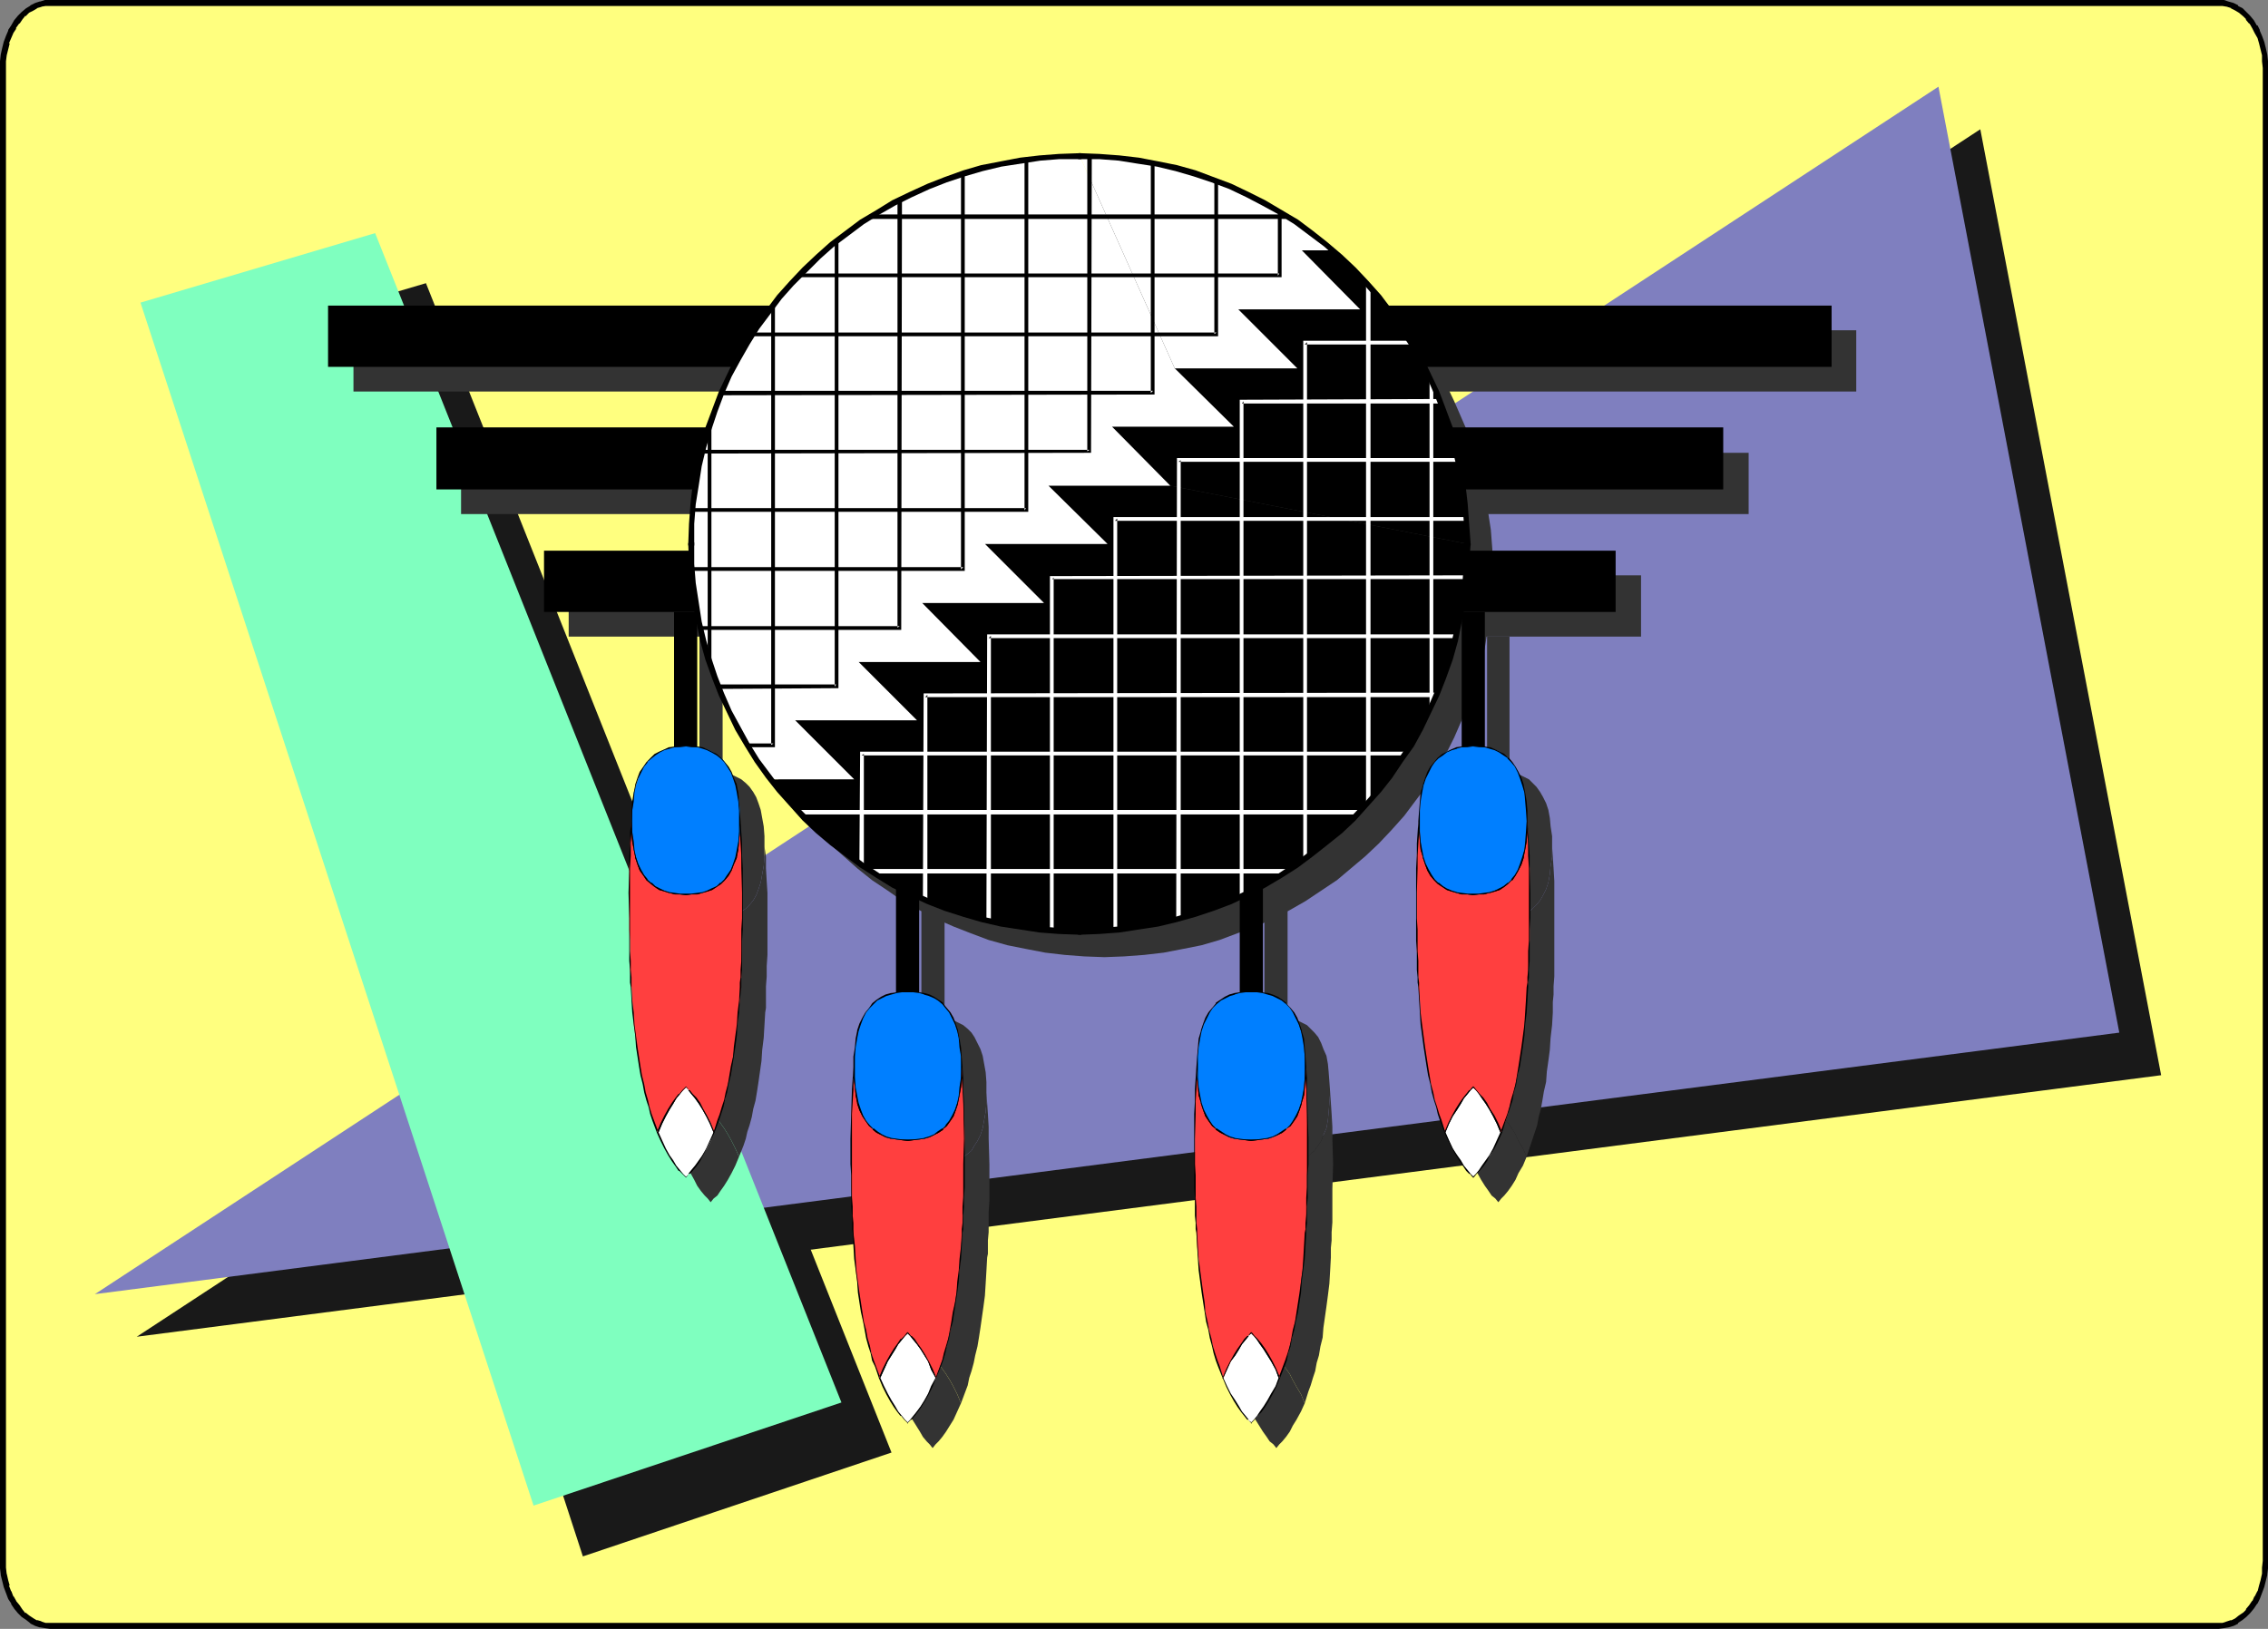 <?xml version="1.0" encoding="UTF-8" standalone="no"?>
<svg
   version="1.0"
   width="129.766mm"
   height="93.217mm"
   id="svg94"
   sodipodi:docname="Tribal Background 07.wmf"
   xmlns:inkscape="http://www.inkscape.org/namespaces/inkscape"
   xmlns:sodipodi="http://sodipodi.sourceforge.net/DTD/sodipodi-0.dtd"
   xmlns="http://www.w3.org/2000/svg"
   xmlns:svg="http://www.w3.org/2000/svg">
  <rect width="100%" height="100%" fill="#808080" stroke="none"/>
  <sodipodi:namedview
     id="namedview94"
     pagecolor="#ffffff"
     bordercolor="#000000"
     borderopacity="0.25"
     inkscape:showpageshadow="2"
     inkscape:pageopacity="0.0"
     inkscape:pagecheckerboard="0"
     inkscape:deskcolor="#d1d1d1"
     inkscape:document-units="mm" />
  <defs
     id="defs1">
    <pattern
       id="WMFhbasepattern"
       patternUnits="userSpaceOnUse"
       width="6"
       height="6"
       x="0"
       y="0" />
  </defs>
  <path
     style="fill:#ffff7f;fill-opacity:1;fill-rule:evenodd;stroke:none"
     d="m 479.628,351.67 h 1.131 l 0.97,-0.323 0.97,-0.323 0.97,-0.485 0.97,-0.646 0.808,-0.646 0.646,-0.808 0.808,-0.808 0.646,-0.97 0.646,-1.131 0.485,-1.131 0.485,-1.293 0.323,-1.293 0.162,-1.293 0.162,-1.455 0.162,-1.455 V 14.707 l -0.162,-1.455 -0.162,-1.455 -0.162,-1.293 -0.323,-1.293 -0.485,-1.293 -0.485,-1.131 -0.646,-0.97 -0.646,-1.131 -0.808,-0.808 -0.646,-0.808 -0.808,-0.808 -0.97,-0.485 -0.97,-0.485 -0.97,-0.323 -0.97,-0.323 H 479.628 10.827 9.696 L 8.726,0.97 7.757,1.293 6.949,1.778 5.979,2.263 5.171,3.071 4.363,3.879 3.717,4.687 2.909,5.818 2.424,6.788 1.778,7.919 1.454,9.212 1.131,10.505 0.808,11.798 0.646,13.252 v 1.455 322.903 1.455 l 0.162,1.455 0.323,1.293 0.323,1.293 0.323,1.293 0.646,1.131 0.485,1.131 0.808,0.97 0.646,0.808 0.808,0.808 0.808,0.646 0.97,0.646 0.808,0.485 0.97,0.323 0.97,0.323 h 1.131 z"
     id="path1" />
  <path
     style="fill:#000000;fill-opacity:1;fill-rule:evenodd;stroke:none"
     d="m 479.628,352.317 h 0.162 l 1.131,-0.162 0.97,-0.162 v 0 l 1.131,-0.323 0.97,-0.485 v -0.162 l 0.97,-0.646 0.808,-0.646 v 0 l 0.808,-0.808 v 0 l 0.808,-0.97 0.646,-0.97 0.162,-0.162 0.485,-0.97 v 0 l 0.485,-1.293 v 0 l 0.485,-1.293 v 0 l 0.323,-1.293 0.323,-1.293 v -0.162 l 0.162,-1.293 v -0.162 -1.455 -322.903 -1.455 0 l -0.162,-1.455 v 0 l -0.323,-1.455 -0.323,-1.293 v 0 l -0.485,-1.293 v 0 l -0.485,-1.131 V 6.465 l -0.485,-0.97 h -0.162 l -0.646,-1.131 v 0 l -0.808,-0.97 v 0 l -0.808,-0.808 v 0 l -0.808,-0.808 -0.97,-0.485 V 1.131 l -0.97,-0.485 -1.131,-0.323 v 0 L 480.921,0 H 479.79 10.827 9.696 L 8.726,0.323 H 8.565 L 7.595,0.646 6.626,1.131 6.464,1.293 5.656,1.778 4.686,2.586 v 0 L 3.878,3.394 v 0 L 3.07,4.364 v 0 L 2.424,5.495 v 0 L 1.778,6.465 V 6.626 L 1.293,7.757 v 0 L 0.808,9.05 v 0 L 0.485,10.343 0.162,11.798 v 0 L 0,13.252 v 0 1.455 322.903 1.455 0.162 l 0.162,1.293 v 0.162 l 0.323,1.293 0.323,1.293 v 0 l 0.485,1.293 v 0 l 0.485,1.293 v 0 l 0.646,0.97 v 0.162 l 0.646,0.97 0.808,0.97 v 0 l 0.808,0.808 v 0 l 0.97,0.646 0.808,0.646 0.162,0.162 0.97,0.485 0.97,0.323 h 0.162 l 0.97,0.162 1.131,0.162 v 0 H 479.628 v -1.293 H 10.827 v 0 H 9.858 v 0 L 8.888,350.701 h 0.162 l -1.131,-0.323 0.162,0.162 -0.808,-0.485 v 0 l -0.97,-0.646 -0.808,-0.646 v 0.162 l -0.646,-0.808 v 0 l -0.646,-0.97 -0.808,-0.97 0.162,0.162 -0.646,-1.131 v 0.162 l -0.485,-1.293 v 0.162 L 1.939,342.943 H 2.101 L 1.778,341.812 1.454,340.357 v 0.162 l -0.162,-1.455 v 0 -1.455 -322.903 -1.455 0 l 0.162,-1.293 v 0 L 1.778,10.666 2.101,9.374 H 1.939 L 2.424,8.242 v 0 L 2.909,7.111 v 0 L 3.555,6.141 H 3.394 L 4.202,5.01 V 5.172 L 4.848,4.202 v 0 L 5.494,3.394 V 3.555 L 6.302,2.747 7.272,2.263 v 0 L 8.08,1.778 H 7.918 L 9.05,1.455 H 8.888 L 9.858,1.293 v 0 h 0.97 v 0 H 479.628 v 0 h 1.131 -0.162 l 0.97,0.162 v 0 l 0.97,0.323 h -0.162 l 0.97,0.485 v 0 l 0.808,0.485 0.97,0.808 -0.162,-0.162 0.808,0.808 h -0.162 l 0.808,0.97 V 5.01 l 0.646,1.131 v 0 l 0.485,0.97 v 0 l 0.646,1.131 v 0 l 0.323,1.131 v 0 l 0.323,1.293 0.323,1.293 v 0 1.293 0 l 0.162,1.455 V 337.61 l -0.162,1.455 v 0 1.455 -0.162 l -0.323,1.455 -0.323,1.131 v 0 l -0.323,1.293 v -0.162 l -0.646,1.293 v -0.162 l -0.485,1.131 v -0.162 l -0.646,0.97 -0.808,0.97 h 0.162 l -0.808,0.808 0.162,-0.162 -0.97,0.646 -0.808,0.646 v 0 l -0.97,0.485 0.162,-0.162 -0.97,0.323 v 0 l -0.97,0.323 h 0.162 -1.131 v 0 z"
     id="path2" />
  <path
     style="fill:#191919;fill-opacity:1;fill-rule:evenodd;stroke:none"
     d="M 29.573,289.126 467.347,232.561 428.24,27.959 Z"
     id="path3" />
  <path
     style="fill:#191919;fill-opacity:1;fill-rule:evenodd;stroke:none"
     d="M 41.208,76.281 92.112,61.251 192.789,314.176 126.048,336.64 Z"
     id="path4" />
  <path
     style="fill:#7f7fbf;fill-opacity:1;fill-rule:evenodd;stroke:none"
     d="M 20.523,279.914 458.297,223.349 419.19,18.747 Z"
     id="path5" />
  <path
     style="fill:#7fffbf;fill-opacity:1;fill-rule:evenodd;stroke:none"
     d="M 30.381,65.453 81.123,50.423 181.961,303.348 115.382,325.651 Z"
     id="path6" />
  <path
     style="fill:#333333;fill-opacity:1;fill-rule:evenodd;stroke:none"
     d="M 174.851,84.685 V 71.433 H 76.437 V 84.685 Z"
     id="path7" />
  <path
     style="fill:#333333;fill-opacity:1;fill-rule:evenodd;stroke:none"
     d="M 161.923,111.19 V 97.938 H 99.707 V 111.19 Z"
     id="path8" />
  <path
     style="fill:#333333;fill-opacity:1;fill-rule:evenodd;stroke:none"
     d="m 159.499,137.694 v -13.252 h -36.522 v 13.252 z"
     id="path9" />
  <path
     style="fill:#333333;fill-opacity:1;fill-rule:evenodd;stroke:none"
     d="M 303,84.685 V 71.433 h 98.414 V 84.685 Z"
     id="path10" />
  <path
     style="fill:#333333;fill-opacity:1;fill-rule:evenodd;stroke:none"
     d="M 315.928,111.19 V 97.938 h 62.216 V 111.19 Z"
     id="path11" />
  <path
     style="fill:#333333;fill-opacity:1;fill-rule:evenodd;stroke:none"
     d="m 318.352,137.694 v -13.252 h 36.522 v 13.252 z"
     id="path12" />
  <path
     style="fill:#333333;fill-opacity:1;fill-rule:evenodd;stroke:none"
     d="m 156.267,167.755 v -30.06 h -5.01 v 30.06 z"
     id="path13" />
  <path
     style="fill:#333333;fill-opacity:1;fill-rule:evenodd;stroke:none"
     d="m 204.262,220.925 v -30.06 h -5.01 v 30.06 z"
     id="path14" />
  <path
     style="fill:#333333;fill-opacity:1;fill-rule:evenodd;stroke:none"
     d="m 321.584,167.755 v -30.06 h 4.848 v 30.06 z"
     id="path15" />
  <path
     style="fill:#333333;fill-opacity:1;fill-rule:evenodd;stroke:none"
     d="m 273.427,220.925 v -30.06 h 5.01 v 30.06 z"
     id="path16" />
  <path
     style="fill:#333333;fill-opacity:1;fill-rule:evenodd;stroke:none"
     d="m 153.681,260.036 0.646,-0.808 0.808,-0.646 0.646,-0.97 0.808,-1.131 0.808,-1.293 0.808,-1.455 0.808,-1.616 0.808,-1.939 -0.808,-1.778 -0.808,-1.616 -0.808,-1.455 -0.808,-1.293 -0.808,-1.131 -0.646,-0.97 -0.808,-0.808 -0.646,-0.646 -0.646,0.646 -0.646,0.808 -0.808,0.97 -0.808,1.131 -0.646,1.293 -0.808,1.455 -0.97,1.616 -0.808,1.778 0.808,1.939 0.97,1.616 0.808,1.455 0.646,1.293 0.808,1.131 0.808,0.97 0.646,0.646 z"
     id="path17" />
  <path
     style="fill:#333333;fill-opacity:1;fill-rule:evenodd;stroke:none"
     d="m 201.677,313.206 0.646,-0.808 0.646,-0.646 0.808,-0.97 0.808,-1.131 0.808,-1.293 0.808,-1.293 0.808,-1.778 0.808,-1.778 -0.808,-1.939 -0.808,-1.616 -0.808,-1.455 -0.808,-1.293 -0.808,-1.131 -0.808,-0.97 -0.646,-0.808 -0.646,-0.646 -0.646,0.646 -0.646,0.808 -0.808,0.97 -0.646,1.131 -0.808,1.293 -0.808,1.455 -0.97,1.616 -0.808,1.939 0.808,1.778 0.97,1.778 0.808,1.293 0.808,1.293 0.646,1.131 0.808,0.97 0.646,0.646 z"
     id="path18" />
  <path
     style="fill:#333333;fill-opacity:1;fill-rule:evenodd;stroke:none"
     d="m 324.008,260.036 -0.646,-0.808 -0.808,-0.646 -0.646,-0.97 -0.808,-1.131 -0.808,-1.293 -0.808,-1.455 -0.808,-1.616 -0.808,-1.939 0.808,-1.778 0.808,-1.616 0.808,-1.455 0.808,-1.293 0.808,-1.131 0.646,-0.97 0.808,-0.808 0.646,-0.646 0.646,0.646 0.646,0.808 0.808,0.97 0.808,1.131 0.808,1.293 0.646,1.455 0.97,1.616 0.808,1.778 -0.808,1.939 -0.97,1.616 -0.646,1.455 -0.808,1.293 -0.808,1.131 -0.808,0.97 -0.646,0.646 z"
     id="path19" />
  <path
     style="fill:#333333;fill-opacity:1;fill-rule:evenodd;stroke:none"
     d="m 276.012,313.206 -0.646,-0.808 -0.808,-0.646 -0.646,-0.97 -0.808,-1.131 -0.808,-1.293 -0.808,-1.293 -0.808,-1.778 -0.808,-1.778 0.808,-1.939 0.808,-1.616 0.808,-1.455 0.808,-1.293 0.808,-1.131 0.646,-0.97 0.808,-0.808 0.646,-0.646 0.646,0.646 0.646,0.808 0.808,0.97 0.808,1.131 0.646,1.293 0.808,1.455 0.97,1.616 0.808,1.939 -0.808,1.778 -0.97,1.778 -0.808,1.293 -0.646,1.293 -0.808,1.131 -0.808,0.97 -0.646,0.646 z"
     id="path20" />
  <path
     style="fill:#333333;fill-opacity:1;fill-rule:evenodd;stroke:none"
     d="m 153.681,198.784 h 1.293 l 1.131,-0.162 1.131,-0.162 1.131,-0.323 0.97,-0.485 0.97,-0.485 0.97,-0.646 0.808,-0.808 0.808,-0.97 0.646,-1.131 0.485,-1.293 0.485,-1.455 0.323,-1.778 0.323,-1.778 0.162,-1.939 v -2.263 l 0.323,2.263 v 2.424 l 0.162,2.747 0.162,2.586 v 5.495 5.333 2.586 l -0.162,2.424 v 2.263 l -0.162,2.101 v 1.778 1.616 1.293 l -0.162,0.97 -0.162,2.747 -0.162,2.747 -0.323,2.586 -0.162,2.424 -0.323,2.263 -0.323,2.263 -0.323,2.101 -0.323,1.939 -0.485,1.778 -0.323,1.778 -0.485,1.778 -0.485,1.455 -0.323,1.455 -0.485,1.455 -0.97,2.424 -0.808,-1.778 -0.808,-1.616 -0.808,-1.455 -0.808,-1.293 -0.808,-1.131 -0.646,-0.97 -0.808,-0.808 -0.646,-0.646 -0.646,0.646 -0.646,0.808 -0.808,0.97 -0.808,1.131 -0.646,1.293 -0.808,1.455 -0.97,1.616 -0.808,1.778 -0.808,-2.424 -0.485,-1.455 -0.485,-1.455 -0.485,-1.455 -0.323,-1.778 -0.485,-1.778 -0.323,-1.778 -0.485,-1.939 -0.323,-2.101 -0.162,-2.263 -0.323,-2.263 -0.323,-2.424 -0.323,-2.586 -0.162,-2.747 -0.162,-2.747 v -0.97 -1.293 l -0.162,-1.616 v -1.778 l -0.162,-2.101 v -2.263 -2.424 -7.919 -5.495 -2.586 l 0.162,-2.747 0.162,-2.424 0.162,-2.263 0.162,2.263 0.162,1.939 0.162,1.778 0.323,1.778 0.485,1.455 0.646,1.293 0.646,1.131 0.808,0.97 0.808,0.808 0.808,0.646 0.97,0.485 0.97,0.485 1.131,0.323 1.131,0.162 1.293,0.162 z"
     id="path21" />
  <path
     style="fill:#333333;fill-opacity:1;fill-rule:evenodd;stroke:none"
     d="m 201.677,251.955 h 1.293 l 1.131,-0.162 1.131,-0.162 1.131,-0.323 0.97,-0.485 0.97,-0.485 0.97,-0.808 0.808,-0.646 0.646,-1.131 0.646,-0.97 0.646,-1.293 0.485,-1.455 0.323,-1.778 0.323,-1.778 0.162,-1.939 v -2.263 l 0.162,2.263 0.162,2.424 0.162,2.747 v 2.586 l 0.162,5.495 v 7.919 l -0.162,2.424 v 2.263 2.101 l -0.162,1.778 v 1.616 1.293 l -0.162,0.808 -0.162,2.909 -0.162,2.747 -0.162,2.586 -0.323,2.424 -0.323,2.263 -0.323,2.263 -0.323,2.101 -0.323,1.939 -0.485,1.939 -0.323,1.616 -0.485,1.778 -0.485,1.455 -0.323,1.616 -0.485,1.293 -0.97,2.586 -0.808,-1.939 -0.808,-1.616 -0.808,-1.455 -0.808,-1.293 -0.808,-1.131 -0.808,-0.97 -0.646,-0.808 -0.646,-0.646 -0.646,0.646 -0.646,0.808 -0.808,0.97 -0.646,1.131 -0.808,1.293 -0.808,1.455 -0.97,1.616 -0.808,1.939 -0.808,-2.586 -0.485,-1.293 -0.485,-1.616 -0.485,-1.455 -0.323,-1.778 -0.485,-1.616 -0.323,-1.939 -0.485,-1.939 -0.162,-2.101 -0.323,-2.263 -0.323,-2.263 -0.323,-2.424 -0.323,-2.586 -0.162,-2.747 -0.162,-2.909 v -0.808 -1.293 l -0.162,-1.616 v -1.778 -2.101 l -0.162,-2.263 v -2.424 -2.586 l -0.162,-5.333 0.162,-5.495 v -2.586 l 0.162,-2.747 0.162,-2.424 0.162,-2.263 v 2.263 l 0.162,1.939 0.323,1.778 0.323,1.778 0.485,1.455 0.646,1.293 0.646,0.97 0.646,1.131 0.808,0.646 0.97,0.808 0.97,0.485 0.97,0.485 1.131,0.323 1.131,0.162 1.131,0.162 z"
     id="path22" />
  <path
     style="fill:#333333;fill-opacity:1;fill-rule:evenodd;stroke:none"
     d="m 324.008,198.784 h -1.293 l -1.131,-0.162 -1.131,-0.162 -1.131,-0.323 -0.97,-0.485 -0.97,-0.485 -0.97,-0.646 -0.808,-0.808 -0.646,-0.97 -0.808,-1.131 -0.485,-1.293 -0.485,-1.455 -0.323,-1.778 -0.323,-1.778 -0.162,-1.939 v -2.263 l -0.323,2.263 v 2.424 l -0.162,2.747 v 2.586 l -0.162,5.495 v 5.333 l 0.162,2.586 v 2.424 2.263 2.101 l 0.162,1.778 v 1.616 1.293 l 0.162,0.97 0.162,2.747 0.162,2.747 0.323,2.586 0.162,2.424 0.323,2.263 0.323,2.263 0.323,2.101 0.323,1.939 0.485,1.778 0.323,1.778 0.485,1.778 0.485,1.455 0.323,1.455 0.485,1.455 0.97,2.424 0.808,-1.778 0.808,-1.616 0.808,-1.455 0.808,-1.293 0.808,-1.131 0.646,-0.97 0.808,-0.808 0.646,-0.646 0.646,0.646 0.646,0.808 0.808,0.97 0.808,1.131 0.808,1.293 0.646,1.455 0.97,1.616 0.808,1.778 0.808,-2.424 0.485,-1.455 0.485,-1.455 0.485,-1.455 0.323,-1.778 0.485,-1.778 0.323,-1.778 0.323,-1.939 0.485,-2.101 0.162,-2.263 0.323,-2.263 0.323,-2.424 0.162,-2.586 0.323,-2.747 0.162,-2.747 v -0.97 -1.293 l 0.162,-1.616 v -1.778 l 0.162,-2.101 v -2.263 -2.424 -7.919 -5.495 -2.586 l -0.162,-2.747 -0.162,-2.424 -0.162,-2.263 v 2.263 l -0.323,1.939 -0.162,1.778 -0.323,1.778 -0.485,1.455 -0.646,1.293 -0.646,1.131 -0.808,0.97 -0.808,0.808 -0.808,0.646 -0.97,0.485 -0.97,0.485 -1.131,0.323 -1.131,0.162 -1.293,0.162 z"
     id="path23" />
  <path
     style="fill:#333333;fill-opacity:1;fill-rule:evenodd;stroke:none"
     d="m 276.012,251.955 h -1.293 l -1.131,-0.162 -1.131,-0.162 -1.131,-0.323 -0.97,-0.485 -0.97,-0.485 -0.97,-0.808 -0.808,-0.646 -0.808,-1.131 -0.646,-0.97 -0.485,-1.293 -0.485,-1.455 -0.323,-1.778 -0.323,-1.778 -0.162,-1.939 -0.162,-2.263 -0.162,2.263 v 2.424 l -0.162,2.747 -0.162,2.586 v 5.495 5.333 2.586 2.424 l 0.162,2.263 v 2.101 l 0.162,1.778 v 1.616 1.293 l 0.162,0.808 0.162,2.909 0.162,2.747 0.323,2.586 0.162,2.424 0.323,2.263 0.323,2.263 0.323,2.101 0.323,1.939 0.485,1.939 0.323,1.616 0.485,1.778 0.485,1.455 0.323,1.616 0.485,1.293 0.97,2.586 0.808,-1.939 0.808,-1.616 0.808,-1.455 0.808,-1.293 0.808,-1.131 0.646,-0.97 0.808,-0.808 0.646,-0.646 0.646,0.646 0.646,0.808 0.808,0.97 0.808,1.131 0.646,1.293 0.808,1.455 0.97,1.616 0.808,1.939 0.808,-2.586 0.485,-1.293 0.485,-1.616 0.485,-1.455 0.323,-1.778 0.485,-1.616 0.323,-1.939 0.485,-1.939 0.162,-2.101 0.323,-2.263 0.323,-2.263 0.323,-2.424 0.323,-2.586 0.162,-2.747 0.162,-2.909 v -0.808 -1.293 l 0.162,-1.616 v -1.778 l 0.162,-2.101 v -2.263 -2.424 -2.586 l 0.162,-5.333 -0.162,-5.495 v -2.586 l -0.162,-2.747 -0.162,-2.424 -0.162,-2.263 -0.162,2.263 -0.162,1.939 -0.162,1.778 -0.323,1.778 -0.646,1.455 -0.485,1.293 -0.646,0.97 -0.808,1.131 -0.808,0.646 -0.808,0.808 -0.97,0.485 -0.97,0.485 -1.131,0.323 -1.131,0.162 -1.293,0.162 z"
     id="path24" />
  <path
     style="fill:#333333;fill-opacity:1;fill-rule:evenodd;stroke:none"
     d="m 153.681,166.785 h 1.293 l 1.131,0.162 1.131,0.162 1.131,0.485 0.97,0.485 0.97,0.485 0.97,0.808 0.808,0.808 0.808,1.131 0.646,1.131 0.485,1.293 0.485,1.455 0.323,1.778 0.323,1.778 0.162,2.101 v 2.263 2.263 l -0.162,1.939 -0.323,1.778 -0.323,1.778 -0.485,1.455 -0.485,1.293 -0.646,1.131 -0.808,0.97 -0.808,0.808 -0.97,0.646 -0.97,0.485 -0.97,0.485 -1.131,0.323 -1.131,0.162 -1.131,0.162 h -1.293 -1.131 l -1.293,-0.162 -1.131,-0.162 -1.131,-0.323 -0.97,-0.485 -0.97,-0.485 -0.808,-0.646 -0.808,-0.808 -0.808,-0.97 -0.646,-1.131 -0.646,-1.293 -0.485,-1.455 -0.323,-1.778 -0.162,-1.778 -0.162,-1.939 -0.162,-2.263 0.162,-2.263 0.162,-2.101 0.162,-1.778 0.323,-1.778 0.485,-1.455 0.646,-1.293 0.646,-1.131 0.808,-1.131 0.808,-0.808 0.808,-0.808 0.97,-0.485 0.97,-0.485 1.131,-0.485 1.131,-0.162 1.293,-0.162 z"
     id="path25" />
  <path
     style="fill:#333333;fill-opacity:1;fill-rule:evenodd;stroke:none"
     d="m 201.677,219.956 h 1.293 l 1.131,0.162 1.131,0.162 1.131,0.485 0.97,0.485 0.97,0.485 0.97,0.808 0.808,0.808 0.646,0.97 0.646,1.293 0.646,1.293 0.485,1.455 0.323,1.778 0.323,1.778 0.162,2.101 v 2.263 2.263 l -0.162,1.939 -0.323,1.778 -0.323,1.778 -0.485,1.455 -0.646,1.293 -0.646,0.97 -0.646,1.131 -0.808,0.646 -0.97,0.808 -0.97,0.485 -0.97,0.485 -1.131,0.323 -1.131,0.162 -1.131,0.162 h -1.293 -1.293 l -1.131,-0.162 -1.131,-0.162 -1.131,-0.323 -0.97,-0.485 -0.97,-0.485 -0.97,-0.808 -0.808,-0.646 -0.646,-1.131 -0.646,-0.97 -0.646,-1.293 -0.485,-1.455 -0.323,-1.778 -0.323,-1.778 -0.162,-1.939 v -2.263 -2.263 l 0.162,-2.101 0.323,-1.778 0.323,-1.778 0.485,-1.455 0.646,-1.293 0.646,-1.293 0.646,-0.97 0.808,-0.808 0.97,-0.808 0.97,-0.485 0.97,-0.485 1.131,-0.485 1.131,-0.162 1.131,-0.162 z"
     id="path26" />
  <path
     style="fill:#333333;fill-opacity:1;fill-rule:evenodd;stroke:none"
     d="m 324.008,166.785 h -1.293 l -1.131,0.162 -1.131,0.162 -1.131,0.485 -0.97,0.485 -0.97,0.485 -0.97,0.808 -0.808,0.808 -0.646,1.131 -0.808,1.131 -0.485,1.293 -0.485,1.455 -0.323,1.778 -0.323,1.778 -0.162,2.101 v 2.263 2.263 l 0.162,1.939 0.323,1.778 0.323,1.778 0.485,1.455 0.485,1.293 0.808,1.131 0.646,0.97 0.808,0.808 0.97,0.646 0.97,0.485 0.97,0.485 1.131,0.323 1.131,0.162 1.131,0.162 h 1.293 1.131 l 1.293,-0.162 1.131,-0.162 1.131,-0.323 0.97,-0.485 0.97,-0.485 0.808,-0.646 0.808,-0.808 0.808,-0.97 0.646,-1.131 0.646,-1.293 0.485,-1.455 0.323,-1.778 0.162,-1.778 0.323,-1.939 v -2.263 -2.263 l -0.323,-2.101 -0.162,-1.778 -0.323,-1.778 -0.485,-1.455 -0.646,-1.293 -0.646,-1.131 -0.808,-1.131 -0.808,-0.808 -0.808,-0.808 -0.97,-0.485 -0.97,-0.485 -1.131,-0.485 -1.131,-0.162 -1.293,-0.162 z"
     id="path27" />
  <path
     style="fill:#333333;fill-opacity:1;fill-rule:evenodd;stroke:none"
     d="m 276.012,219.956 h -1.293 l -1.131,0.162 -1.131,0.162 -1.131,0.485 -0.97,0.485 -0.97,0.485 -0.97,0.808 -0.808,0.808 -0.808,0.97 -0.646,1.293 -0.485,1.293 -0.485,1.455 -0.323,1.778 -0.323,1.778 -0.162,2.101 -0.162,2.263 0.162,2.263 0.162,1.939 0.323,1.778 0.323,1.778 0.485,1.455 0.485,1.293 0.646,0.97 0.808,1.131 0.808,0.646 0.97,0.808 0.97,0.485 0.97,0.485 1.131,0.323 1.131,0.162 1.131,0.162 h 1.293 1.131 l 1.293,-0.162 1.131,-0.162 1.131,-0.323 0.97,-0.485 0.97,-0.485 0.808,-0.808 0.808,-0.646 0.808,-1.131 0.646,-0.97 0.485,-1.293 0.646,-1.455 0.323,-1.778 0.162,-1.778 0.162,-1.939 0.162,-2.263 -0.162,-2.263 -0.162,-2.101 -0.162,-1.778 -0.323,-1.778 -0.646,-1.455 -0.485,-1.293 -0.646,-1.293 -0.808,-0.97 -0.808,-0.808 -0.808,-0.808 -0.97,-0.485 -0.97,-0.485 -1.131,-0.485 -1.131,-0.162 -1.293,-0.162 z"
     id="path28" />
  <path
     style="fill:#333333;fill-opacity:1;fill-rule:evenodd;stroke:none"
     d="m 238.845,207.027 4.202,-0.162 4.363,-0.323 4.202,-0.485 4.202,-0.808 4.04,-0.808 3.878,-1.131 3.878,-1.455 3.878,-1.455 3.717,-1.616 3.717,-1.939 3.394,-1.939 3.394,-2.263 3.394,-2.263 3.07,-2.586 3.07,-2.586 2.909,-2.747 2.747,-2.909 2.747,-3.071 2.424,-3.232 2.424,-3.232 2.101,-3.394 2.101,-3.555 1.778,-3.555 1.616,-3.717 1.616,-3.879 1.293,-3.879 1.131,-3.879 0.97,-4.04 0.646,-4.202 0.646,-4.202 0.323,-4.364 0.162,-4.202 -0.162,-4.364 -0.323,-4.202 -0.646,-4.202 -0.646,-4.202 -0.97,-4.04 -1.131,-4.04 -1.293,-3.879 -1.616,-3.717 -1.616,-3.717 -1.778,-3.717 -2.101,-3.394 -2.101,-3.394 -2.424,-3.394 -2.424,-3.232 -2.747,-2.909 -2.747,-2.909 -2.909,-2.909 -3.07,-2.586 -3.07,-2.424 -3.394,-2.424 -3.394,-2.101 -3.394,-2.101 -3.717,-1.778 -3.717,-1.778 -3.878,-1.455 -3.878,-1.293 -3.878,-1.131 -4.04,-0.97 -4.202,-0.646 -4.202,-0.646 -4.363,-0.323 h -4.202 -4.363 l -4.202,0.323 -4.202,0.646 -4.202,0.646 -4.04,0.97 -4.04,1.131 -3.878,1.293 -3.717,1.455 -3.717,1.778 -3.717,1.778 -3.555,2.101 -3.232,2.101 -3.394,2.424 -3.232,2.424 -2.909,2.586 -3.07,2.909 -2.747,2.909 -2.586,2.909 -2.424,3.232 -2.424,3.394 -2.101,3.394 -2.101,3.394 -1.778,3.717 -1.778,3.717 -1.454,3.717 -1.293,3.879 -1.131,4.04 -0.97,4.04 -0.646,4.202 -0.646,4.202 -0.323,4.202 v 4.364 4.202 l 0.323,4.364 0.646,4.202 0.646,4.202 0.97,4.04 1.131,3.879 1.293,3.879 1.454,3.879 1.778,3.717 1.778,3.555 2.101,3.555 2.101,3.394 2.424,3.232 2.424,3.232 2.586,3.071 2.747,2.909 3.07,2.747 2.909,2.586 3.232,2.586 3.394,2.263 3.232,2.263 3.555,1.939 3.717,1.939 3.717,1.616 3.717,1.455 3.878,1.455 4.04,1.131 4.04,0.808 4.202,0.808 4.202,0.485 4.202,0.323 z"
     id="path29" />
  <path
     style="fill:#000000;fill-opacity:1;fill-rule:evenodd;stroke:none"
     d="M 169.518,79.352 V 66.1 H 70.942 v 13.252 z"
     id="path30" />
  <path
     style="fill:#000000;fill-opacity:1;fill-rule:evenodd;stroke:none"
     d="M 156.59,105.857 V 92.443 H 94.374 v 13.414 z"
     id="path31" />
  <path
     style="fill:#000000;fill-opacity:1;fill-rule:evenodd;stroke:none"
     d="m 154.005,132.361 v -13.252 h -36.36 v 13.252 z"
     id="path32" />
  <path
     style="fill:#000000;fill-opacity:1;fill-rule:evenodd;stroke:none"
     d="M 297.667,79.352 V 66.1 h 98.414 v 13.252 z"
     id="path33" />
  <path
     style="fill:#000000;fill-opacity:1;fill-rule:evenodd;stroke:none"
     d="M 310.595,105.857 V 92.443 h 62.054 v 13.414 z"
     id="path34" />
  <path
     style="fill:#000000;fill-opacity:1;fill-rule:evenodd;stroke:none"
     d="m 313.019,132.361 v -13.252 h 36.36 v 13.252 z"
     id="path35" />
  <path
     style="fill:#000000;fill-opacity:1;fill-rule:evenodd;stroke:none"
     d="m 150.773,162.26 v -29.898 h -5.01 v 29.898 z"
     id="path36" />
  <path
     style="fill:#000000;fill-opacity:1;fill-rule:evenodd;stroke:none"
     d="m 198.768,215.43 v -29.898 h -5.01 v 29.898 z"
     id="path37" />
  <path
     style="fill:#000000;fill-opacity:1;fill-rule:evenodd;stroke:none"
     d="m 316.089,162.26 v -29.898 h 5.01 v 29.898 z"
     id="path38" />
  <path
     style="fill:#000000;fill-opacity:1;fill-rule:evenodd;stroke:none"
     d="m 268.094,215.43 v -29.898 h 5.01 v 29.898 z"
     id="path39" />
  <path
     style="fill:#ffffff;fill-opacity:1;fill-rule:evenodd;stroke:none"
     d="m 148.349,254.541 0.646,-0.646 0.646,-0.808 0.808,-0.97 0.808,-0.97 0.646,-1.293 0.97,-1.455 0.808,-1.616 0.646,-1.939 -0.646,-1.939 -0.808,-1.616 -0.97,-1.455 -0.646,-1.131 -0.808,-1.131 -0.808,-0.97 -0.646,-0.808 -0.646,-0.646 -0.646,0.646 -0.808,0.808 -0.646,0.97 -0.808,1.131 -0.808,1.131 -0.808,1.455 -0.808,1.616 -0.808,1.939 0.808,1.939 0.808,1.616 0.808,1.455 0.808,1.293 0.808,0.97 0.646,0.97 0.808,0.808 z"
     id="path40" />
  <path
     style="fill:#000000;fill-opacity:1;fill-rule:evenodd;stroke:none"
     d="m 148.349,254.702 v 0 0 0 l 0.646,-0.808 h 0.162 l 0.646,-0.646 0.808,-0.97 0.808,-1.131 0.646,-1.293 0.808,-1.455 0.808,-1.616 0.808,-1.778 v -0.162 l -0.808,-1.939 -0.808,-1.616 -0.808,-1.455 -0.646,-1.293 -0.808,-1.131 -0.808,-0.808 -0.646,-0.808 h -0.162 l -0.646,-0.808 v 0 0 0 l -0.808,0.808 -0.646,0.808 h -0.162 l -0.646,0.808 -0.808,1.131 -0.808,1.293 -0.808,1.455 -0.808,1.616 -0.808,1.939 v 0.162 l 0.808,1.778 0.808,1.616 0.808,1.455 0.808,1.293 0.808,1.131 0.646,0.97 h 0.162 l 0.646,0.646 0.808,0.808 v -0.162 l -0.646,-0.646 -0.646,-0.808 v 0 l -0.808,-0.97 -0.646,-1.131 -0.808,-1.131 -0.808,-1.455 -0.808,-1.778 -0.808,-1.778 v 0.162 l 0.808,-1.939 0.808,-1.616 0.808,-1.455 0.808,-1.293 0.646,-1.131 0.808,-0.97 v 0 l 0.646,-0.808 0.646,-0.646 v 0 l 0.646,0.646 h -0.162 l 0.646,0.808 0.808,0.97 0.808,1.131 0.808,1.293 0.808,1.455 0.808,1.616 0.808,1.939 v -0.162 l -0.808,1.778 -0.808,1.778 -0.808,1.455 -0.808,1.131 -0.808,1.131 -0.808,0.97 -0.646,0.808 h 0.162 l -0.646,0.646 v 0 z"
     id="path41" />
  <path
     style="fill:#ffffff;fill-opacity:1;fill-rule:evenodd;stroke:none"
     d="m 196.344,307.712 0.646,-0.646 0.646,-0.808 0.646,-0.97 0.808,-0.97 0.808,-1.293 0.808,-1.455 0.808,-1.616 0.97,-1.939 -0.97,-1.939 -0.808,-1.616 -0.808,-1.455 -0.808,-1.293 -0.808,-0.97 -0.646,-0.97 -0.646,-0.808 -0.646,-0.646 -0.646,0.646 -0.808,0.808 -0.646,0.97 -0.808,0.97 -0.808,1.293 -0.808,1.455 -0.808,1.616 -0.808,1.939 0.808,1.939 0.808,1.616 0.808,1.455 0.808,1.293 0.808,0.97 0.646,0.97 0.808,0.808 z"
     id="path42" />
  <path
     style="fill:#000000;fill-opacity:1;fill-rule:evenodd;stroke:none"
     d="m 196.182,307.712 v 0.162 h 0.162 v -0.162 l 0.646,-0.646 h 0.162 l 0.646,-0.808 0.646,-0.808 0.808,-1.131 0.808,-1.293 0.808,-1.455 0.808,-1.616 0.808,-1.939 v 0 l -0.808,-1.939 -0.808,-1.616 -0.808,-1.455 -0.808,-1.293 -0.808,-1.131 -0.646,-0.97 -0.646,-0.646 h -0.162 l -0.646,-0.808 v 0 h -0.162 v 0 l -0.646,0.808 -0.646,0.646 h -0.162 l -0.646,0.97 -0.808,1.131 -0.808,1.293 -0.808,1.455 -0.808,1.616 -0.808,1.939 v 0 l 0.808,1.939 0.808,1.616 0.808,1.455 0.808,1.293 0.808,1.131 0.646,0.808 h 0.162 l 0.646,0.808 0.646,0.646 h 0.162 l -0.646,-0.646 -0.646,-0.808 v 0 l -0.808,-0.97 -0.646,-1.131 -0.808,-1.293 -0.808,-1.455 -0.808,-1.616 -0.808,-1.778 v 0 l 0.808,-1.778 0.808,-1.778 0.808,-1.293 0.808,-1.293 0.646,-1.131 0.808,-0.97 v 0 l 0.646,-0.808 0.646,-0.646 h -0.162 l 0.646,0.646 v 0 l 0.646,0.808 0.808,0.97 0.808,1.131 0.808,1.293 0.808,1.293 0.646,1.778 0.97,1.778 v 0 l -0.97,1.778 -0.646,1.616 -0.808,1.455 -0.808,1.293 -0.808,1.131 -0.808,0.97 -0.646,0.808 v 0 l -0.646,0.646 h 0.162 z"
     id="path43" />
  <path
     style="fill:#ffffff;fill-opacity:1;fill-rule:evenodd;stroke:none"
     d="m 318.513,254.541 -0.646,-0.646 -0.646,-0.808 -0.808,-0.97 -0.646,-0.97 -0.808,-1.293 -0.808,-1.455 -0.808,-1.616 -0.808,-1.939 0.808,-1.939 0.808,-1.616 0.808,-1.455 0.808,-1.131 0.646,-1.131 0.808,-0.97 0.646,-0.808 0.646,-0.646 0.646,0.646 0.808,0.808 0.646,0.97 0.808,1.131 0.808,1.131 0.808,1.455 0.808,1.616 0.808,1.939 -0.808,1.939 -0.808,1.616 -0.808,1.455 -0.808,1.293 -0.808,0.97 -0.646,0.97 -0.808,0.808 z"
     id="path44" />
  <path
     style="fill:#000000;fill-opacity:1;fill-rule:evenodd;stroke:none"
     d="m 318.513,254.541 h 0.162 l -0.646,-0.646 v 0 l -0.646,-0.808 -0.808,-0.97 -0.646,-1.131 -0.808,-1.131 -0.97,-1.455 -0.808,-1.778 -0.808,-1.778 v 0.162 l 0.808,-1.939 0.808,-1.616 0.97,-1.455 0.808,-1.293 0.646,-1.131 0.808,-0.97 0.646,-0.808 v 0 l 0.646,-0.646 h -0.162 l 0.646,0.646 v 0 l 0.646,0.808 0.646,0.97 0.808,1.131 0.808,1.293 0.808,1.455 0.808,1.616 0.808,1.939 v -0.162 l -0.808,1.778 -0.808,1.778 -0.808,1.455 -0.808,1.131 -0.808,1.131 -0.646,0.97 -0.646,0.808 v 0 l -0.646,0.646 0.162,0.162 0.646,-0.808 v 0 l 0.646,-0.646 0.808,-0.97 0.808,-1.131 0.646,-1.293 0.97,-1.455 0.808,-1.616 0.808,-1.778 v -0.162 0 l -0.808,-1.939 -0.808,-1.616 -0.97,-1.455 -0.646,-1.293 -0.808,-1.131 -0.808,-0.808 -0.646,-0.808 v 0 l -0.646,-0.808 v 0 h -0.162 v 0 0 l -0.646,0.808 h -0.162 l -0.646,0.808 -0.646,0.808 -0.808,1.131 -0.808,1.293 -0.808,1.455 -0.808,1.616 -0.808,1.939 v 0 0.162 l 0.808,1.778 0.808,1.616 0.808,1.455 0.808,1.293 0.808,1.131 0.646,0.97 0.646,0.646 h 0.162 l 0.646,0.808 v 0 0 h 0.162 v 0 z"
     id="path45" />
  <path
     style="fill:#ffffff;fill-opacity:1;fill-rule:evenodd;stroke:none"
     d="m 270.518,307.712 -0.646,-0.646 -0.646,-0.808 -0.808,-0.97 -0.646,-0.97 -0.808,-1.293 -0.808,-1.455 -0.808,-1.616 -0.808,-1.939 0.808,-1.939 0.808,-1.616 0.808,-1.455 0.808,-1.293 0.646,-0.97 0.808,-0.97 0.646,-0.808 0.646,-0.646 0.646,0.646 0.808,0.808 0.646,0.97 0.808,0.97 0.808,1.293 0.808,1.455 0.808,1.616 0.808,1.939 -0.808,1.939 -0.808,1.616 -0.808,1.455 -0.808,1.293 -0.808,0.97 -0.646,0.97 -0.808,0.808 z"
     id="path46" />
  <path
     style="fill:#000000;fill-opacity:1;fill-rule:evenodd;stroke:none"
     d="m 270.518,307.712 h 0.162 l -0.808,-0.646 h 0.162 l -0.646,-0.808 -0.808,-0.97 -0.646,-1.131 -0.808,-1.293 -0.97,-1.455 -0.808,-1.616 -0.808,-1.778 v 0 l 0.808,-1.778 0.808,-1.778 0.97,-1.293 0.808,-1.293 0.646,-1.131 0.808,-0.97 0.646,-0.808 h -0.162 l 0.808,-0.646 h -0.162 l 0.646,0.646 v 0 l 0.646,0.808 0.646,0.97 0.808,1.131 0.808,1.293 0.808,1.293 0.97,1.778 0.646,1.778 v 0 l -0.646,1.778 -0.97,1.616 -0.808,1.455 -0.808,1.293 -0.808,1.131 -0.646,0.97 -0.646,0.808 v 0 l -0.646,0.646 h 0.162 l 0.646,-0.646 v 0 l 0.646,-0.808 0.808,-0.808 0.808,-1.131 0.808,-1.293 0.808,-1.455 0.808,-1.616 0.808,-1.939 v 0 0 l -0.808,-1.939 -0.808,-1.616 -0.808,-1.455 -0.808,-1.293 -0.808,-1.131 -0.808,-0.97 -0.646,-0.646 v 0 l -0.646,-0.808 v 0 h -0.162 v 0 0 l -0.646,0.808 h -0.162 l -0.646,0.646 -0.646,0.97 -0.808,1.131 -0.808,1.293 -0.808,1.455 -0.808,1.616 -0.808,1.939 v 0 0 l 0.808,1.939 0.808,1.616 0.808,1.455 0.808,1.293 0.808,1.131 0.646,0.808 0.646,0.808 h 0.162 l 0.646,0.646 v 0.162 0 h 0.162 v -0.162 z"
     id="path47" />
  <path
     style="fill:#ff3f3f;fill-opacity:1;fill-rule:evenodd;stroke:none"
     d="m 148.349,193.451 h 1.131 l 1.293,-0.162 1.131,-0.162 1.131,-0.485 0.97,-0.323 0.97,-0.646 0.97,-0.646 0.808,-0.808 0.646,-0.97 0.646,-1.131 0.646,-1.293 0.485,-1.455 0.323,-1.616 0.323,-1.778 0.162,-2.101 v -2.263 l 0.162,2.424 0.162,2.424 v 2.586 l 0.162,2.747 v 5.333 5.495 2.424 2.424 2.263 l -0.162,2.101 v 1.939 1.616 l -0.162,1.131 v 0.97 l -0.162,2.909 -0.323,2.586 -0.162,2.586 -0.323,2.424 -0.323,2.424 -0.323,2.101 -0.323,2.101 -0.323,1.939 -0.485,1.939 -0.323,1.778 -0.323,1.616 -0.485,1.616 -0.485,1.455 -0.485,1.455 -0.97,2.424 -0.646,-1.939 -0.808,-1.616 -0.97,-1.455 -0.646,-1.131 -0.808,-1.131 -0.808,-0.97 -0.646,-0.808 -0.646,-0.646 -0.646,0.646 -0.808,0.808 -0.646,0.97 -0.808,1.131 -0.808,1.131 -0.808,1.455 -0.808,1.616 -0.808,1.939 -0.97,-2.424 -0.485,-1.455 -0.323,-1.455 -0.485,-1.616 -0.485,-1.616 -0.323,-1.778 -0.485,-1.939 -0.323,-1.939 -0.323,-2.101 -0.323,-2.101 -0.323,-2.424 -0.323,-2.424 -0.162,-2.586 -0.162,-2.586 -0.162,-2.909 -0.162,-0.97 v -1.131 l -0.162,-1.616 v -1.939 -2.101 -2.263 l -0.162,-2.424 v -2.424 -5.495 -5.333 l 0.162,-2.747 v -2.586 l 0.162,-2.424 0.162,-2.424 0.162,2.263 0.162,2.101 0.162,1.778 0.485,1.616 0.485,1.455 0.485,1.293 0.646,1.131 0.808,0.97 0.808,0.808 0.808,0.646 1.131,0.646 0.97,0.323 1.131,0.485 1.131,0.162 1.131,0.162 z"
     id="path48" />
  <path
     style="fill:#000000;fill-opacity:1;fill-rule:evenodd;stroke:none"
     d="m 148.349,193.613 1.131,-0.162 h 1.293 l 1.131,-0.323 v 0 l 1.131,-0.323 0.97,-0.323 0.97,-0.646 0.97,-0.646 v 0 l 0.808,-0.808 v 0 l 0.808,-0.97 0.646,-1.131 0.485,-1.293 0.646,-1.455 v -0.162 l 0.323,-1.616 0.162,-1.778 0.162,-2.101 0.162,-2.263 h -0.323 l 0.162,2.424 0.162,2.424 0.162,2.586 v 2.747 l 0.162,5.333 v 5.495 l -0.162,2.424 v 2.424 2.263 2.101 l -0.162,1.939 v 1.616 l -0.162,1.131 v 0.97 l -0.162,2.909 -0.323,2.586 -0.162,2.586 -0.323,2.424 -0.323,2.424 -0.162,2.101 -0.485,2.101 -0.323,1.939 -0.323,1.939 -0.485,1.778 -0.323,1.616 v 0 l -0.485,1.455 -0.485,1.616 -0.485,1.293 -0.808,2.586 h 0.162 l -0.808,-1.939 -0.808,-1.616 -0.808,-1.455 -0.646,-1.293 -0.808,-1.131 -0.808,-0.808 -0.646,-0.808 h -0.162 l -0.646,-0.808 v 0 0 0 l -0.808,0.808 -0.646,0.808 h -0.162 l -0.646,0.808 -0.808,1.131 -0.808,1.293 -0.808,1.455 -0.808,1.616 -0.808,1.939 h 0.323 l -0.97,-2.586 -0.485,-1.293 -0.485,-1.616 -0.323,-1.455 -0.485,-1.616 v 0 l -0.323,-1.778 -0.485,-1.939 -0.323,-1.939 -0.323,-2.101 -0.323,-2.101 -0.323,-2.424 -0.323,-2.424 -0.162,-2.586 -0.323,-2.586 -0.162,-2.909 v -0.97 -1.131 l -0.162,-1.616 v -1.939 l -0.162,-2.101 v -2.263 -2.424 -2.424 -5.495 -5.333 l 0.162,-2.747 v -2.586 l 0.162,-2.424 0.162,-2.424 h -0.162 v 2.263 l 0.162,2.101 0.323,1.778 0.323,1.616 v 0.162 l 0.485,1.455 0.485,1.293 0.808,1.131 0.646,0.97 v 0 l 0.97,0.808 v 0 l 0.808,0.646 0.97,0.646 1.131,0.323 0.97,0.323 h 0.162 l 1.131,0.323 h 1.131 l 1.293,0.162 v -0.323 h -1.293 l -1.131,-0.162 -1.131,-0.162 v 0 l -1.131,-0.323 -0.97,-0.485 -0.97,-0.485 -0.808,-0.808 v 0.162 l -0.97,-0.808 h 0.162 l -0.808,-0.97 -0.646,-1.131 -0.646,-1.293 -0.485,-1.455 v 0 l -0.323,-1.616 -0.162,-1.778 -0.323,-2.101 v -2.263 0 0 h -0.162 v 0 0 0 l -0.323,2.424 v 2.424 l -0.162,2.586 v 2.747 l -0.162,5.333 0.162,5.495 v 2.424 2.424 2.263 2.101 l 0.162,1.939 v 1.616 1.131 l 0.162,0.97 0.162,2.909 0.162,2.586 0.323,2.586 0.323,2.424 0.162,2.424 0.323,2.101 0.323,2.101 0.323,1.939 0.485,1.939 0.323,1.778 v 0 l 0.485,1.778 0.485,1.455 0.323,1.455 0.485,1.455 0.97,2.586 h 0.162 v 0 0 h 0.162 l 0.808,-1.939 0.808,-1.616 0.808,-1.455 0.808,-1.293 0.646,-1.131 0.808,-0.97 v 0 l 0.646,-0.808 0.646,-0.646 v 0 l 0.646,0.646 h -0.162 l 0.646,0.808 0.808,0.97 0.808,1.131 0.808,1.293 0.808,1.455 0.808,1.616 0.808,1.939 v 0 0 h 0.162 v 0 l 0.97,-2.586 0.485,-1.455 0.485,-1.455 0.323,-1.455 v -0.162 l 0.485,-1.616 0.323,-1.778 0.485,-1.939 0.323,-1.939 0.323,-2.101 0.323,-2.101 0.323,-2.424 0.162,-2.424 0.323,-2.586 0.162,-2.586 0.323,-2.909 v -0.97 -1.131 l 0.162,-1.616 v -1.939 -2.101 -2.263 l 0.162,-2.424 v -2.424 -5.495 -5.333 l -0.162,-2.747 v -2.586 l -0.162,-2.424 -0.162,-2.424 v 0 h -0.162 v 0 0 0 0 h -0.162 v 0 2.263 l -0.162,2.101 -0.323,1.778 -0.323,1.616 v 0 l -0.485,1.455 -0.485,1.293 -0.808,1.131 -0.646,0.97 v 0 l -0.808,0.808 v -0.162 l -0.808,0.808 -1.131,0.485 -0.97,0.485 -0.97,0.323 v 0 l -1.131,0.162 -1.293,0.162 h -1.131 z"
     id="path49" />
  <path
     style="fill:#ff3f3f;fill-opacity:1;fill-rule:evenodd;stroke:none"
     d="m 196.344,246.622 1.131,-0.162 h 1.293 l 1.131,-0.162 0.97,-0.323 1.131,-0.485 0.97,-0.646 0.808,-0.646 0.808,-0.808 0.808,-0.97 0.646,-1.131 0.485,-1.293 0.485,-1.455 0.485,-1.616 0.162,-1.778 0.162,-2.101 0.162,-2.263 0.162,2.424 0.162,2.424 v 2.586 l 0.162,2.747 0.162,5.333 -0.162,5.495 v 2.424 2.586 l -0.162,2.263 v 1.939 1.939 l -0.162,1.616 v 1.293 0.808 l -0.323,2.909 -0.162,2.747 -0.162,2.424 -0.323,2.424 -0.323,2.424 -0.323,2.101 -0.323,2.101 -0.323,2.101 -0.323,1.778 -0.485,1.778 -0.323,1.616 -0.485,1.616 -0.485,1.455 -0.485,1.455 -0.808,2.424 -0.97,-1.939 -0.808,-1.616 -0.808,-1.455 -0.808,-1.293 -0.808,-0.97 -0.646,-0.97 -0.646,-0.808 -0.646,-0.646 -0.646,0.646 -0.808,0.808 -0.646,0.97 -0.808,0.97 -0.808,1.293 -0.808,1.455 -0.808,1.616 -0.808,1.939 -0.97,-2.424 -0.485,-1.455 -0.323,-1.455 -0.485,-1.616 -0.485,-1.616 -0.323,-1.778 -0.485,-1.778 -0.323,-2.101 -0.323,-2.101 -0.323,-2.101 -0.323,-2.424 -0.323,-2.424 -0.162,-2.424 -0.162,-2.747 -0.162,-2.909 -0.162,-0.808 v -1.293 l -0.162,-1.616 v -1.939 -1.939 l -0.162,-2.263 v -2.586 -2.424 -5.495 -5.333 l 0.323,-5.333 0.162,-2.424 0.162,-2.424 v 2.263 l 0.162,2.101 0.323,1.778 0.323,1.616 0.485,1.455 0.646,1.293 0.646,1.131 0.646,0.97 0.808,0.808 0.97,0.646 0.97,0.646 0.97,0.485 1.131,0.323 1.131,0.162 h 1.131 z"
     id="path50" />
  <path
     style="fill:#000000;fill-opacity:1;fill-rule:evenodd;stroke:none"
     d="m 196.344,246.783 1.131,-0.162 1.293,-0.162 1.131,-0.162 v 0 l 1.131,-0.323 0.97,-0.485 0.97,-0.485 0.97,-0.646 v -0.162 l 0.808,-0.646 v 0 l 0.808,-1.131 0.646,-0.97 0.485,-1.293 0.485,-1.455 v -0.162 l 0.323,-1.616 0.323,-1.778 0.162,-2.101 0.162,-2.263 h -0.323 l 0.162,2.424 0.162,2.424 0.162,2.586 0.162,8.081 -0.162,5.495 v 2.424 2.586 2.263 l -0.162,1.939 v 1.939 1.616 l -0.162,1.293 v 0.808 l -0.162,2.909 -0.323,2.747 -0.162,2.424 -0.323,2.424 -0.162,2.424 -0.323,2.101 -0.485,2.101 -0.323,2.101 -0.323,1.778 -0.323,1.778 v 0 l -0.485,1.616 -0.485,1.616 -0.323,1.455 -0.485,1.293 -0.97,2.586 h 0.162 l -0.808,-1.939 -0.808,-1.616 -0.808,-1.455 -0.808,-1.293 -0.808,-1.131 -0.646,-0.97 -0.646,-0.646 h -0.162 l -0.646,-0.808 v 0 h -0.162 v 0 l -0.646,0.808 -0.646,0.646 h -0.162 l -0.646,0.97 -0.808,1.131 -0.808,1.293 -0.808,1.455 -0.808,1.616 -0.808,1.939 h 0.323 l -0.97,-2.586 -0.485,-1.293 -0.485,-1.455 -0.323,-1.616 -0.485,-1.616 v 0 l -0.323,-1.778 -0.485,-1.778 -0.323,-2.101 -0.323,-2.101 -0.323,-2.101 -0.323,-2.424 -0.323,-2.424 -0.162,-2.424 -0.162,-2.747 -0.323,-2.909 v -0.808 -1.293 l -0.162,-1.616 v -1.939 l -0.162,-1.939 v -2.263 -2.586 -2.424 -5.495 -5.333 l 0.323,-5.333 v -2.424 l 0.323,-2.424 h -0.323 v 2.263 l 0.323,2.101 0.162,1.778 0.323,1.616 v 0.162 l 0.485,1.455 0.646,1.293 0.646,0.97 0.808,1.131 v 0 l 0.808,0.646 v 0.162 l 0.808,0.646 0.97,0.485 0.97,0.485 1.131,0.323 h 0.162 l 1.131,0.162 1.131,0.162 1.293,0.162 v -0.323 h -1.293 l -1.131,-0.162 -1.131,-0.162 v 0 l -1.131,-0.323 -0.97,-0.485 -0.97,-0.646 -0.808,-0.646 v 0.162 l -0.808,-0.808 v 0 l -0.808,-0.97 -0.646,-1.131 -0.485,-1.293 -0.485,-1.455 v 0 l -0.323,-1.616 -0.323,-1.778 -0.162,-2.101 v -2.263 0 h -0.162 v 0 h -0.162 v 0 0 l -0.162,2.424 -0.162,2.424 -0.162,5.333 -0.162,5.333 v 5.495 l 0.162,2.424 v 2.586 2.263 1.939 l 0.162,1.939 v 1.616 1.293 l 0.162,0.808 0.162,2.909 0.162,2.747 0.323,2.424 0.323,2.424 0.162,2.424 0.323,2.101 0.323,2.101 0.485,2.101 0.323,1.778 0.323,1.778 v 0 l 0.485,1.778 0.485,1.455 0.323,1.616 0.646,1.293 0.808,2.424 0.162,0.162 v 0 0 l 0.162,-0.162 0.808,-1.778 0.808,-1.778 0.808,-1.293 0.808,-1.293 0.646,-1.131 0.808,-0.97 v 0 l 0.646,-0.808 0.646,-0.646 h -0.162 l 0.646,0.646 v 0 l 0.646,0.808 0.808,0.97 0.808,1.131 0.808,1.293 0.808,1.293 0.646,1.778 0.97,1.778 v 0.162 h 0.162 v 0 -0.162 l 0.97,-2.424 0.485,-1.293 0.485,-1.616 0.323,-1.455 0.485,-1.778 v 0 l 0.323,-1.778 0.485,-1.778 0.323,-2.101 0.323,-2.101 0.323,-2.101 0.323,-2.424 0.162,-2.424 0.323,-2.424 0.162,-2.747 0.162,-2.909 0.162,-0.808 v -1.293 -1.616 l 0.162,-1.939 V 259.066 l 0.162,-2.263 v -2.586 -2.424 -5.495 l -0.162,-8.081 -0.162,-2.586 v -2.424 l -0.162,-2.424 v 0 h -0.162 v 0 0 h -0.162 v 0 0 0 2.263 l -0.323,2.101 -0.162,1.778 -0.323,1.616 v 0 l -0.485,1.455 -0.646,1.293 -0.646,1.131 -0.808,0.97 h 0.162 l -0.808,0.808 v -0.162 l -0.97,0.646 -0.808,0.646 -1.131,0.485 -1.131,0.323 h 0.162 l -1.131,0.162 -1.293,0.162 h -1.131 z"
     id="path51" />
  <path
     style="fill:#ff3f3f;fill-opacity:1;fill-rule:evenodd;stroke:none"
     d="m 318.513,193.451 h -1.131 l -1.293,-0.162 -1.131,-0.162 -1.131,-0.485 -0.97,-0.323 -0.97,-0.646 -0.808,-0.646 -0.808,-0.808 -0.808,-0.97 -0.646,-1.131 -0.646,-1.293 -0.485,-1.455 -0.323,-1.616 -0.162,-1.778 -0.162,-2.101 -0.162,-2.263 -0.162,2.424 -0.162,2.424 -0.162,2.586 v 2.747 5.333 5.495 2.424 2.424 2.263 l 0.162,2.101 v 1.939 l 0.162,1.616 v 1.131 0.97 l 0.323,2.909 0.162,2.586 0.162,2.586 0.323,2.424 0.323,2.424 0.323,2.101 0.323,2.101 0.323,1.939 0.485,1.939 0.323,1.778 0.485,1.616 0.323,1.616 0.485,1.455 0.485,1.455 0.97,2.424 0.808,-1.939 0.808,-1.616 0.808,-1.455 0.808,-1.131 0.646,-1.131 0.808,-0.97 0.646,-0.808 0.646,-0.646 0.646,0.646 0.808,0.808 0.646,0.97 0.808,1.131 0.808,1.131 0.808,1.455 0.808,1.616 0.808,1.939 0.97,-2.424 0.485,-1.455 0.323,-1.455 0.485,-1.616 0.485,-1.616 0.323,-1.778 0.485,-1.939 0.323,-1.939 0.323,-2.101 0.323,-2.101 0.323,-2.424 0.162,-2.424 0.323,-2.586 0.162,-2.586 0.162,-2.909 0.162,-0.97 v -1.131 -1.616 l 0.162,-1.939 v -2.101 l 0.162,-2.263 v -2.424 -2.424 -5.495 -5.333 l -0.162,-2.747 -0.162,-2.586 v -2.424 l -0.323,-2.424 v 2.263 l -0.162,2.101 -0.323,1.778 -0.323,1.616 -0.485,1.455 -0.485,1.293 -0.646,1.131 -0.808,0.97 -0.808,0.808 -0.97,0.646 -0.808,0.646 -1.131,0.323 -1.131,0.485 -1.131,0.162 -1.131,0.162 z"
     id="path52" />
  <path
     style="fill:#000000;fill-opacity:1;fill-rule:evenodd;stroke:none"
     d="m 318.513,193.289 h -1.131 l -1.293,-0.162 -1.131,-0.162 h 0.162 l -1.131,-0.323 -1.131,-0.485 -0.808,-0.485 -0.97,-0.808 v 0.162 l -0.808,-0.808 v 0 l -0.646,-0.97 -0.646,-1.131 -0.646,-1.293 -0.485,-1.455 v 0 l -0.323,-1.616 -0.323,-1.778 -0.162,-2.101 v -2.263 0 0 0 h -0.162 v 0 h -0.162 v 0 l -0.162,2.424 -0.162,2.424 v 2.586 l -0.162,2.747 v 5.333 5.495 2.424 2.424 l 0.162,2.263 v 2.101 1.939 l 0.162,1.616 v 1.131 l 0.162,0.97 0.162,2.909 0.162,2.586 0.162,2.586 0.323,2.424 0.323,2.424 0.323,2.101 0.323,2.101 0.323,1.939 0.485,1.939 0.323,1.778 v 0 l 0.485,1.778 0.485,1.455 0.323,1.455 0.485,1.455 0.97,2.586 v 0 h 0.162 v 0 l 0.808,-1.939 0.808,-1.616 0.97,-1.455 0.808,-1.293 0.646,-1.131 0.808,-0.97 0.646,-0.808 v 0 l 0.646,-0.646 h -0.162 l 0.646,0.646 v 0 l 0.646,0.808 0.646,0.97 0.808,1.131 0.808,1.293 0.808,1.455 0.808,1.616 0.808,1.939 h 0.162 v 0 h 0.162 l 0.808,-2.586 0.485,-1.455 0.485,-1.455 0.485,-1.455 0.323,-1.778 v 0 l 0.485,-1.778 0.323,-1.939 0.485,-1.939 0.323,-2.101 0.323,-2.101 0.323,-2.424 0.162,-2.424 0.323,-2.586 0.162,-2.586 0.162,-2.909 v -0.97 l 0.162,-1.131 v -1.616 l 0.162,-1.939 v -2.101 -2.263 -2.424 l 0.162,-2.424 v -5.495 l -0.162,-5.333 v -2.747 l -0.162,-2.586 -0.162,-2.424 -0.162,-2.424 v 0 0 h -0.162 v 0 0 l -0.162,2.263 -0.162,2.101 -0.162,1.778 -0.485,1.616 v 0 l -0.485,1.455 -0.485,1.293 -0.646,1.131 -0.808,0.97 h 0.162 l -0.808,0.808 v -0.162 l -0.97,0.808 -0.97,0.485 -0.97,0.485 -1.131,0.323 v 0 l -1.131,0.162 -1.131,0.162 h -1.293 v 0.323 l 1.293,-0.162 h 1.131 l 1.131,-0.323 h 0.162 l 1.131,-0.323 0.97,-0.323 0.97,-0.646 0.808,-0.646 v 0 l 0.808,-0.808 h 0.162 l 0.646,-0.97 0.646,-1.131 0.646,-1.293 0.485,-1.455 v -0.162 l 0.323,-1.616 0.323,-1.778 0.162,-2.101 v -2.263 h -0.162 l 0.162,2.424 0.162,2.424 v 2.586 l 0.162,2.747 v 5.333 5.495 2.424 2.424 l -0.162,2.263 v 2.101 1.939 l -0.162,1.616 v 1.131 l -0.162,0.97 -0.162,2.909 -0.162,2.586 -0.162,2.586 -0.323,2.424 -0.323,2.424 -0.323,2.101 -0.323,2.101 -0.323,1.939 -0.323,1.939 -0.485,1.778 v 0 l -0.485,1.616 -0.323,1.455 -0.485,1.616 -0.485,1.293 -0.97,2.586 h 0.323 l -0.808,-1.939 -0.808,-1.616 -0.97,-1.455 -0.646,-1.293 -0.808,-1.131 -0.808,-0.808 -0.646,-0.808 v 0 l -0.646,-0.808 v 0 h -0.162 v 0 0 l -0.646,0.808 h -0.162 l -0.646,0.808 -0.646,0.808 -0.808,1.131 -0.808,1.293 -0.808,1.455 -0.808,1.616 -0.808,1.939 h 0.162 l -0.808,-2.586 -0.485,-1.293 -0.485,-1.616 -0.485,-1.455 -0.323,-1.616 v 0 l -0.485,-1.778 -0.323,-1.939 -0.323,-1.939 -0.323,-2.101 -0.323,-2.101 -0.323,-2.424 -0.323,-2.424 -0.323,-2.586 -0.162,-2.586 -0.162,-2.909 v -0.97 l -0.162,-1.131 v -1.616 -1.939 l -0.162,-2.101 v -2.263 -2.424 l -0.162,-2.424 v -5.495 l 0.162,-5.333 v -2.747 l 0.162,-2.586 0.162,-2.424 0.162,-2.424 h -0.323 l 0.162,2.263 0.162,2.101 0.162,1.778 0.485,1.616 v 0.162 l 0.485,1.455 0.485,1.293 0.646,1.131 0.808,0.97 v 0 l 0.808,0.808 v 0 l 0.97,0.646 0.97,0.646 0.97,0.323 1.131,0.323 v 0 l 1.131,0.323 h 1.293 l 1.131,0.162 z"
     id="path53" />
  <path
     style="fill:#ff3f3f;fill-opacity:1;fill-rule:evenodd;stroke:none"
     d="m 270.518,246.622 -1.131,-0.162 h -1.293 l -1.131,-0.162 -1.131,-0.323 -0.97,-0.485 -0.97,-0.646 -0.808,-0.646 -0.808,-0.808 -0.808,-0.97 -0.646,-1.131 -0.646,-1.293 -0.485,-1.455 -0.323,-1.616 -0.162,-1.778 -0.323,-2.101 v -2.263 l -0.162,2.424 -0.162,2.424 -0.162,2.586 v 2.747 5.333 5.495 2.424 2.586 2.263 l 0.162,1.939 v 1.939 l 0.162,1.616 v 1.293 0.808 l 0.162,2.909 0.323,2.747 0.162,2.424 0.323,2.424 0.323,2.424 0.323,2.101 0.323,2.101 0.323,2.101 0.485,1.778 0.323,1.778 0.485,1.616 0.323,1.616 0.485,1.455 0.485,1.455 0.97,2.424 0.808,-1.939 0.808,-1.616 0.808,-1.455 0.808,-1.293 0.646,-0.97 0.808,-0.97 0.646,-0.808 0.646,-0.646 0.646,0.646 0.808,0.808 0.646,0.97 0.808,0.97 0.808,1.293 0.808,1.455 0.808,1.616 0.808,1.939 0.97,-2.424 0.485,-1.455 0.485,-1.455 0.323,-1.616 0.485,-1.616 0.323,-1.778 0.323,-1.778 0.485,-2.101 0.323,-2.101 0.323,-2.101 0.162,-2.424 0.323,-2.424 0.323,-2.424 0.162,-2.747 0.162,-2.909 0.162,-0.808 v -1.293 -1.616 l 0.162,-1.939 v -1.939 -2.263 -2.586 l 0.162,-2.424 v -5.495 l -0.162,-5.333 v -5.333 l -0.162,-2.424 -0.162,-2.424 -0.162,2.263 -0.162,2.101 -0.162,1.778 -0.485,1.616 -0.485,1.455 -0.485,1.293 -0.646,1.131 -0.808,0.97 -0.808,0.808 -0.808,0.646 -0.97,0.646 -1.131,0.485 -1.131,0.323 -1.131,0.162 h -1.131 z"
     id="path54" />
  <path
     style="fill:#000000;fill-opacity:1;fill-rule:evenodd;stroke:none"
     d="m 270.518,246.46 h -1.131 l -1.293,-0.162 -1.131,-0.162 h 0.162 l -1.131,-0.323 -0.97,-0.485 -0.97,-0.646 -0.97,-0.646 v 0.162 l -0.808,-0.808 v 0 l -0.646,-0.97 -0.646,-1.131 -0.646,-1.293 -0.485,-1.455 v 0 l -0.323,-1.616 -0.323,-1.778 -0.162,-2.101 v -2.263 0 h -0.162 v 0 0 0 h -0.162 v 0 l -0.162,2.424 -0.162,2.424 v 2.586 l -0.162,2.747 v 5.333 5.495 2.424 2.586 l 0.162,2.263 v 1.939 1.939 l 0.162,1.616 v 1.293 l 0.162,0.808 0.162,2.909 0.162,2.747 0.162,2.424 0.323,2.424 0.323,2.424 0.323,2.101 0.323,2.101 0.323,2.101 0.485,1.778 0.323,1.778 v 0 l 0.485,1.778 0.323,1.455 0.485,1.616 0.485,1.293 0.97,2.424 v 0.162 h 0.162 v -0.162 l 0.808,-1.778 0.808,-1.778 0.97,-1.293 0.808,-1.293 0.646,-1.131 0.808,-0.97 0.646,-0.808 h -0.162 l 0.808,-0.646 h -0.162 l 0.646,0.646 v 0 l 0.646,0.808 0.646,0.97 0.808,1.131 0.808,1.293 0.808,1.293 0.97,1.778 0.646,1.778 0.162,0.162 h 0.162 v -0.162 l 0.97,-2.424 0.485,-1.293 0.323,-1.616 0.485,-1.455 v -0.162 l 0.323,-1.616 0.485,-1.778 0.323,-1.778 0.485,-2.101 0.323,-2.101 0.323,-2.101 0.162,-2.424 0.323,-2.424 0.323,-2.424 0.162,-2.747 0.162,-2.909 v -0.808 l 0.162,-1.293 v -1.616 -1.939 l 0.162,-1.939 v -2.263 -2.586 l 0.162,-2.424 v -5.495 l -0.162,-5.333 -0.162,-5.333 v -2.424 l -0.162,-2.424 v 0 h -0.162 -0.162 v 0 0 2.263 l -0.162,2.101 -0.323,1.778 -0.323,1.616 v 0 l -0.485,1.455 -0.646,1.293 -0.646,1.131 -0.646,0.97 v 0 l -0.808,0.808 v -0.162 l -0.97,0.646 -0.97,0.646 -0.97,0.485 -1.131,0.323 v 0 l -1.131,0.162 -1.131,0.162 h -1.293 v 0.323 l 1.293,-0.162 1.131,-0.162 1.131,-0.162 h 0.162 l 0.97,-0.323 1.131,-0.485 0.97,-0.485 0.808,-0.646 v -0.162 l 0.97,-0.646 v 0 l 0.808,-1.131 0.646,-0.97 0.485,-1.293 0.485,-1.455 v -0.162 l 0.485,-1.616 0.162,-1.778 0.162,-2.101 0.162,-2.263 h -0.323 l 0.162,2.424 0.162,2.424 0.162,5.333 v 5.333 5.495 2.424 2.586 l -0.162,2.263 v 1.939 1.939 l -0.162,1.616 v 1.293 l -0.162,0.808 -0.162,2.909 -0.162,2.747 -0.162,2.424 -0.323,2.424 -0.323,2.424 -0.323,2.101 -0.323,2.101 -0.323,2.101 -0.485,1.778 -0.323,1.778 -0.323,1.616 v 0 l -0.485,1.616 -0.485,1.455 -0.485,1.293 -0.97,2.586 h 0.323 l -0.808,-1.939 -0.808,-1.616 -0.808,-1.455 -0.808,-1.293 -0.808,-1.131 -0.808,-0.97 -0.646,-0.646 v 0 l -0.646,-0.808 v 0 h -0.162 v 0 0 l -0.646,0.808 h -0.162 l -0.646,0.646 -0.646,0.97 -0.808,1.131 -0.808,1.293 -0.808,1.455 -0.808,1.616 -0.808,1.939 h 0.162 l -0.808,-2.586 -0.485,-1.293 -0.485,-1.455 -0.485,-1.616 -0.323,-1.616 v 0 l -0.485,-1.778 -0.323,-1.778 -0.485,-2.101 -0.162,-2.101 -0.323,-2.101 -0.323,-2.424 -0.323,-2.424 -0.323,-2.424 -0.162,-2.747 -0.162,-2.909 v -0.808 l -0.162,-1.293 v -1.616 -1.939 l -0.162,-1.939 v -2.263 -2.586 l -0.162,-2.424 v -5.495 l 0.162,-5.333 v -2.747 l 0.162,-2.586 0.162,-2.424 0.162,-2.424 h -0.323 l 0.162,2.263 0.162,2.101 0.162,1.778 0.485,1.616 v 0.162 l 0.485,1.455 0.485,1.293 0.646,0.97 0.808,1.131 v 0 l 0.808,0.646 v 0.162 l 0.97,0.646 0.97,0.485 0.97,0.485 1.131,0.323 v 0 l 1.131,0.162 1.293,0.162 1.131,0.162 z"
     id="path55" />
  <path
     style="fill:#007fff;fill-opacity:1;fill-rule:evenodd;stroke:none"
     d="m 148.349,161.29 1.131,0.162 1.293,0.162 1.131,0.162 1.131,0.323 0.97,0.485 0.97,0.646 0.97,0.646 0.808,0.97 0.646,0.97 0.646,1.131 0.646,1.455 0.485,1.455 0.323,1.616 0.323,1.939 0.162,1.939 v 2.263 2.263 l -0.162,2.101 -0.323,1.778 -0.323,1.616 -0.485,1.455 -0.646,1.293 -0.646,1.131 -0.646,0.97 -0.808,0.808 -0.97,0.646 -0.97,0.646 -0.97,0.323 -1.131,0.485 -1.131,0.162 -1.293,0.162 h -1.131 -1.293 l -1.131,-0.162 -1.131,-0.162 -1.131,-0.485 -0.97,-0.323 -1.131,-0.646 -0.808,-0.646 -0.808,-0.808 -0.808,-0.97 -0.646,-1.131 -0.485,-1.293 -0.485,-1.455 -0.485,-1.616 -0.162,-1.778 -0.162,-2.101 -0.162,-2.263 0.162,-2.263 0.162,-1.939 0.162,-1.939 0.485,-1.616 0.485,-1.455 0.485,-1.455 0.646,-1.131 0.808,-0.97 0.808,-0.97 0.808,-0.646 1.131,-0.646 0.97,-0.485 1.131,-0.323 1.131,-0.162 1.131,-0.162 z"
     id="path56" />
  <path
     style="fill:#000000;fill-opacity:1;fill-rule:evenodd;stroke:none"
     d="m 148.349,161.452 1.131,0.162 h 1.293 l 1.131,0.323 v 0 l 0.97,0.323 0.97,0.485 1.131,0.646 0.808,0.646 v 0 l 0.808,0.808 0.646,0.97 0.808,1.293 0.485,1.293 0.485,1.455 v 0 l 0.323,1.616 0.323,1.939 0.162,1.939 v 2.263 2.263 l -0.162,2.101 -0.323,1.778 -0.323,1.616 v 0 l -0.485,1.455 -0.485,1.293 -0.808,1.131 -0.646,0.97 v 0 l -0.808,0.808 v -0.162 l -0.808,0.808 -1.131,0.485 -0.97,0.485 -0.97,0.323 v 0 l -1.131,0.162 -1.293,0.162 h -1.131 -1.293 l -1.131,-0.162 -1.131,-0.162 v 0 l -1.131,-0.323 -0.97,-0.485 -0.97,-0.485 -0.808,-0.808 v 0.162 l -0.97,-0.808 h 0.162 l -0.808,-0.97 -0.646,-1.131 -0.646,-1.293 -0.485,-1.455 v 0 l -0.323,-1.616 -0.162,-1.778 -0.323,-2.101 v -2.263 -2.263 l 0.323,-1.939 0.162,-1.939 0.323,-1.616 v 0 l 0.485,-1.455 0.646,-1.293 0.646,-1.293 0.808,-0.97 h -0.162 l 0.97,-0.808 v 0 l 0.808,-0.646 0.97,-0.646 0.97,-0.485 1.131,-0.323 v 0 l 1.131,-0.323 h 1.131 l 1.293,-0.162 V 161.29 h -1.293 l -1.131,0.162 -1.131,0.162 h -0.162 l -0.97,0.485 -1.131,0.485 -0.97,0.485 -0.808,0.808 v 0 l -0.97,0.97 v 0 l -0.646,0.97 -0.808,1.131 -0.485,1.293 -0.485,1.455 v 0.162 l -0.323,1.616 -0.323,1.939 -0.162,1.939 v 2.263 2.263 l 0.162,2.101 0.323,1.778 0.323,1.616 v 0.162 l 0.485,1.455 0.485,1.293 0.808,1.131 0.646,0.97 v 0 l 0.97,0.808 v 0 l 0.808,0.646 0.97,0.646 1.131,0.323 0.97,0.323 h 0.162 l 1.131,0.323 h 1.131 l 1.293,0.162 1.131,-0.162 h 1.293 l 1.131,-0.323 v 0 l 1.131,-0.323 0.97,-0.323 0.97,-0.646 0.97,-0.646 v 0 l 0.808,-0.808 v 0 l 0.808,-0.97 0.646,-1.131 0.485,-1.293 0.646,-1.455 v -0.162 l 0.323,-1.616 0.162,-1.778 0.162,-2.101 0.162,-2.263 -0.323,-4.202 -0.162,-1.939 -0.323,-1.616 v -0.162 l -0.646,-1.455 -0.485,-1.293 -0.646,-1.131 -0.808,-0.97 -0.808,-0.97 v 0 l -0.97,-0.808 -0.97,-0.485 -0.97,-0.485 -1.131,-0.485 v 0 l -1.131,-0.162 -1.293,-0.162 h -1.131 z"
     id="path57" />
  <path
     style="fill:#007fff;fill-opacity:1;fill-rule:evenodd;stroke:none"
     d="m 196.344,214.461 1.131,0.162 h 1.293 l 1.131,0.323 0.97,0.323 1.131,0.485 0.97,0.646 0.808,0.646 0.808,0.97 0.808,0.97 0.646,1.131 0.485,1.455 0.485,1.455 0.485,1.616 0.162,1.939 0.162,1.939 0.162,2.263 -0.162,2.263 -0.162,2.101 -0.162,1.778 -0.485,1.616 -0.485,1.455 -0.485,1.293 -0.646,1.131 -0.808,0.97 -0.808,0.808 -0.808,0.646 -0.97,0.646 -1.131,0.485 -0.97,0.323 -1.131,0.162 h -1.293 l -1.131,0.162 -1.293,-0.162 h -1.131 l -1.131,-0.162 -1.131,-0.323 -0.97,-0.485 -0.97,-0.646 -0.97,-0.646 -0.808,-0.808 -0.646,-0.97 -0.646,-1.131 -0.646,-1.293 -0.485,-1.455 -0.323,-1.616 -0.323,-1.778 -0.162,-2.101 v -2.263 -2.263 l 0.162,-1.939 0.323,-1.939 0.323,-1.616 0.485,-1.455 0.646,-1.455 0.646,-1.131 0.646,-0.97 0.808,-0.97 0.97,-0.646 0.97,-0.646 0.97,-0.485 1.131,-0.323 1.131,-0.323 h 1.131 z"
     id="path58" />
  <path
     style="fill:#000000;fill-opacity:1;fill-rule:evenodd;stroke:none"
     d="m 196.344,214.622 h 1.131 l 1.293,0.162 1.131,0.323 h -0.162 l 1.131,0.323 1.131,0.485 0.808,0.485 0.97,0.808 v 0 l 0.646,0.808 0.808,0.97 0.646,1.293 0.646,1.293 0.485,1.455 v 0 l 0.323,1.616 0.162,1.939 0.323,1.939 v 2.263 2.263 l -0.323,2.101 -0.162,1.778 -0.323,1.616 v 0 l -0.485,1.455 -0.646,1.293 -0.646,1.131 -0.808,0.97 h 0.162 l -0.808,0.808 v -0.162 l -0.97,0.646 -0.808,0.646 -1.131,0.485 -1.131,0.323 h 0.162 l -1.131,0.162 -1.293,0.162 h -1.131 -1.293 l -1.131,-0.162 -1.131,-0.162 v 0 l -1.131,-0.323 -0.97,-0.485 -0.97,-0.646 -0.808,-0.646 v 0.162 l -0.808,-0.808 v 0 l -0.808,-0.97 -0.646,-1.131 -0.485,-1.293 -0.485,-1.455 v 0 l -0.323,-1.616 -0.323,-1.778 -0.162,-2.101 v -2.263 -2.263 l 0.162,-1.939 0.323,-1.939 0.323,-1.616 v 0 l 0.485,-1.455 0.485,-1.293 0.646,-1.293 0.808,-0.97 0.808,-0.808 v 0 l 0.808,-0.808 0.97,-0.485 0.97,-0.485 1.131,-0.323 v 0 l 1.131,-0.323 1.131,-0.162 h 1.293 v -0.323 l -1.293,0.162 -1.131,0.162 -1.131,0.162 h -0.162 l -1.131,0.323 -0.97,0.485 -0.97,0.646 -0.808,0.646 -0.162,0.162 -0.646,0.97 -0.808,0.97 -0.646,1.131 -0.646,1.293 -0.485,1.455 v 0.162 l -0.323,1.616 -0.162,1.939 -0.323,1.939 v 2.263 2.263 l 0.323,2.101 0.162,1.778 0.323,1.616 v 0.162 l 0.485,1.455 0.646,1.293 0.646,0.97 0.808,1.131 v 0 l 0.808,0.646 v 0.162 l 0.808,0.646 0.97,0.485 0.97,0.485 1.131,0.323 h 0.162 l 1.131,0.162 1.131,0.162 1.293,0.162 1.131,-0.162 1.293,-0.162 1.131,-0.162 v 0 l 1.131,-0.323 0.97,-0.485 0.97,-0.485 0.97,-0.646 v -0.162 l 0.808,-0.646 v 0 l 0.808,-1.131 0.646,-0.97 0.485,-1.293 0.485,-1.455 v -0.162 l 0.323,-1.616 0.323,-1.778 0.162,-2.101 0.162,-2.263 -0.323,-4.202 -0.323,-1.939 -0.323,-1.616 v -0.162 l -0.485,-1.455 -0.485,-1.293 -0.646,-1.131 -0.808,-0.97 -0.808,-0.97 v -0.162 l -0.97,-0.646 -0.97,-0.646 -0.97,-0.485 -1.131,-0.323 v 0 l -1.131,-0.162 -1.293,-0.162 -1.131,-0.162 z"
     id="path59" />
  <path
     style="fill:#007fff;fill-opacity:1;fill-rule:evenodd;stroke:none"
     d="m 318.513,161.29 -1.131,0.162 -1.293,0.162 -1.131,0.162 -1.131,0.323 -0.97,0.485 -0.97,0.646 -0.808,0.646 -0.808,0.97 -0.808,0.97 -0.646,1.131 -0.646,1.455 -0.485,1.455 -0.323,1.616 -0.162,1.939 -0.162,1.939 -0.162,2.263 0.162,2.263 0.162,2.101 0.162,1.778 0.323,1.616 0.485,1.455 0.646,1.293 0.646,1.131 0.808,0.97 0.808,0.808 0.808,0.646 0.97,0.646 0.97,0.323 1.131,0.485 1.131,0.162 1.293,0.162 h 1.131 1.293 l 1.131,-0.162 1.131,-0.162 1.131,-0.485 1.131,-0.323 0.808,-0.646 0.97,-0.646 0.808,-0.808 0.808,-0.97 0.646,-1.131 0.485,-1.293 0.485,-1.455 0.323,-1.616 0.323,-1.778 0.162,-2.101 v -2.263 -2.263 l -0.162,-1.939 -0.323,-1.939 -0.323,-1.616 -0.485,-1.455 -0.485,-1.455 -0.646,-1.131 -0.808,-0.97 -0.808,-0.97 -0.97,-0.646 -0.808,-0.646 -1.131,-0.485 -1.131,-0.323 -1.131,-0.162 -1.131,-0.162 z"
     id="path60" />
  <path
     style="fill:#000000;fill-opacity:1;fill-rule:evenodd;stroke:none"
     d="m 318.513,161.29 h -1.131 l -1.293,0.162 -1.131,0.162 v 0 l -1.131,0.485 -0.97,0.485 -0.97,0.485 -0.97,0.808 v 0 l -0.808,0.97 -0.808,0.97 -0.646,1.131 -0.485,1.293 -0.485,1.455 v 0.162 l -0.485,1.616 -0.162,1.939 -0.162,1.939 -0.162,2.263 0.162,2.263 0.162,2.101 0.162,1.778 0.485,1.616 v 0.162 l 0.485,1.455 0.485,1.293 0.646,1.131 0.808,0.97 v 0 l 0.808,0.808 v 0 l 0.97,0.646 0.97,0.646 0.97,0.323 1.131,0.323 v 0 l 1.131,0.323 h 1.293 l 1.131,0.162 1.293,-0.162 h 1.131 l 1.131,-0.323 h 0.162 l 1.131,-0.323 0.97,-0.323 0.97,-0.646 0.808,-0.646 v 0 l 0.808,-0.808 h 0.162 l 0.646,-0.97 0.646,-1.131 0.646,-1.293 0.485,-1.455 v -0.162 l 0.323,-1.616 0.323,-1.778 0.162,-2.101 v -2.263 -2.263 l -0.162,-1.939 -0.323,-1.939 -0.323,-1.616 v -0.162 l -0.485,-1.455 -0.646,-1.293 -0.646,-1.131 -0.646,-0.97 -0.808,-0.97 h -0.162 l -0.808,-0.808 -0.97,-0.485 -0.97,-0.485 -1.131,-0.485 h -0.162 l -1.131,-0.162 -1.131,-0.162 h -1.293 v 0.162 l 1.293,0.162 h 1.131 l 1.131,0.323 v 0 l 1.131,0.323 0.97,0.485 0.97,0.646 0.97,0.646 h -0.162 l 0.808,0.808 0.808,0.97 0.646,1.293 0.485,1.293 0.485,1.455 v 0 l 0.485,1.616 0.162,1.939 0.162,1.939 0.162,2.263 -0.162,2.263 -0.162,2.101 -0.162,1.778 -0.485,1.616 v 0 l -0.485,1.455 -0.485,1.293 -0.646,1.131 -0.808,0.97 h 0.162 l -0.808,0.808 v -0.162 l -0.97,0.808 -0.97,0.485 -0.97,0.485 -1.131,0.323 v 0 l -1.131,0.162 -1.131,0.162 h -1.293 -1.131 l -1.293,-0.162 -1.131,-0.162 h 0.162 l -1.131,-0.323 -1.131,-0.485 -0.808,-0.485 -0.97,-0.808 v 0.162 l -0.808,-0.808 v 0 l -0.646,-0.97 -0.646,-1.131 -0.646,-1.293 -0.485,-1.455 v 0 l -0.323,-1.616 -0.323,-1.778 -0.162,-2.101 v -2.263 -2.263 l 0.162,-1.939 0.323,-1.939 0.323,-1.616 v 0 l 0.485,-1.455 0.646,-1.293 0.646,-1.293 0.646,-0.97 0.808,-0.808 v 0 l 0.97,-0.646 0.808,-0.646 1.131,-0.485 1.131,-0.323 h -0.162 l 1.131,-0.323 h 1.293 l 1.131,-0.162 z"
     id="path61" />
  <path
     style="fill:#007fff;fill-opacity:1;fill-rule:evenodd;stroke:none"
     d="m 270.518,214.461 -1.131,0.162 h -1.293 l -1.131,0.323 -1.131,0.323 -0.97,0.485 -0.97,0.646 -0.808,0.646 -0.808,0.97 -0.808,0.97 -0.646,1.131 -0.646,1.455 -0.485,1.455 -0.323,1.616 -0.162,1.939 -0.323,1.939 v 2.263 2.263 l 0.323,2.101 0.162,1.778 0.323,1.616 0.485,1.455 0.646,1.293 0.646,1.131 0.808,0.97 0.808,0.808 0.808,0.646 0.97,0.646 0.97,0.485 1.131,0.323 1.131,0.162 h 1.293 l 1.131,0.162 1.293,-0.162 h 1.131 l 1.131,-0.162 1.131,-0.323 1.131,-0.485 0.97,-0.646 0.808,-0.646 0.808,-0.808 0.808,-0.97 0.646,-1.131 0.485,-1.293 0.485,-1.455 0.485,-1.616 0.162,-1.778 0.162,-2.101 0.162,-2.263 -0.162,-2.263 -0.162,-1.939 -0.162,-1.939 -0.485,-1.616 -0.485,-1.455 -0.485,-1.455 -0.646,-1.131 -0.808,-0.97 -0.808,-0.97 -0.808,-0.646 -0.97,-0.646 -1.131,-0.485 -1.131,-0.323 -1.131,-0.323 h -1.131 z"
     id="path62" />
  <path
     style="fill:#000000;fill-opacity:1;fill-rule:evenodd;stroke:none"
     d="m 270.518,214.299 -1.131,0.162 -1.293,0.162 -1.131,0.162 v 0 l -1.131,0.323 -0.97,0.485 -0.97,0.646 -0.97,0.646 v 0.162 l -0.808,0.97 -0.808,0.97 -0.646,1.131 -0.485,1.293 -0.485,1.455 v 0.162 l -0.485,1.616 -0.162,1.939 -0.162,1.939 -0.162,2.263 0.162,2.263 0.162,2.101 0.162,1.778 0.485,1.616 v 0.162 l 0.485,1.455 0.485,1.293 0.646,0.97 0.808,1.131 v 0 l 0.808,0.646 v 0.162 l 0.97,0.646 0.97,0.485 0.97,0.485 1.131,0.323 v 0 l 1.131,0.162 1.293,0.162 1.131,0.162 1.293,-0.162 1.131,-0.162 1.131,-0.162 h 0.162 l 0.97,-0.323 1.131,-0.485 0.97,-0.485 0.808,-0.646 v -0.162 l 0.97,-0.646 v 0 l 0.808,-1.131 0.646,-0.97 0.485,-1.293 0.485,-1.455 v -0.162 l 0.485,-1.616 0.162,-1.778 0.162,-2.101 0.162,-2.263 -0.162,-2.263 -0.162,-1.939 -0.162,-1.939 -0.485,-1.616 v -0.162 l -0.485,-1.455 -0.485,-1.293 -0.646,-1.131 -0.808,-0.97 v 0 l -0.97,-0.97 v -0.162 l -0.808,-0.646 -0.97,-0.646 -1.131,-0.485 -0.97,-0.323 h -0.162 l -1.131,-0.162 -1.131,-0.162 -1.293,-0.162 v 0.323 h 1.293 l 1.131,0.162 1.131,0.323 v 0 l 1.131,0.323 0.97,0.485 0.97,0.485 0.97,0.808 v 0 l 0.808,0.808 v 0 l 0.646,0.97 0.646,1.293 0.646,1.293 0.485,1.455 v 0 l 0.323,1.616 0.323,1.939 0.162,1.939 v 2.263 2.263 l -0.162,2.101 -0.323,1.778 -0.323,1.616 v 0 l -0.485,1.455 -0.646,1.293 -0.646,1.131 -0.646,0.97 v 0 l -0.808,0.808 v -0.162 l -0.97,0.646 -0.97,0.646 -0.97,0.485 -1.131,0.323 v 0 l -1.131,0.162 -1.131,0.162 h -1.293 -1.131 l -1.293,-0.162 -1.131,-0.162 h 0.162 l -1.131,-0.323 -0.97,-0.485 -0.97,-0.646 -0.97,-0.646 v 0.162 l -0.808,-0.808 v 0 l -0.646,-0.97 -0.646,-1.131 -0.646,-1.293 -0.485,-1.455 v 0 l -0.323,-1.616 -0.323,-1.778 -0.162,-2.101 v -2.263 -2.263 l 0.162,-1.939 0.323,-1.939 0.323,-1.616 v 0 l 0.485,-1.455 0.646,-1.293 0.646,-1.293 0.646,-0.97 0.808,-0.808 v 0 l 0.97,-0.808 0.97,-0.485 0.97,-0.485 1.131,-0.323 h -0.162 l 1.131,-0.323 1.293,-0.162 h 1.131 z"
     id="path63" />
  <path
     style="fill:#000000;fill-opacity:1;fill-rule:evenodd;stroke:none"
     d="M 253.065,105.049 240.461,92.281 H 266.801 L 254.035,79.675 h 26.502 L 267.771,66.908 h 26.341 L 281.507,54.14 h 6.626 l 3.232,3.071 3.07,3.071 3.07,3.232 2.747,3.555 2.586,3.555 2.262,3.717 2.262,3.879 2.101,3.879 1.778,4.202 1.616,4.202 1.293,4.364 1.131,4.364 0.808,4.525 0.646,4.525 0.485,4.687 0.162,4.687 z"
     id="path64" />
  <path
     style="fill:#000000;fill-opacity:1;fill-rule:evenodd;stroke:none"
     d="m 317.382,117.654 -0.162,4.364 -0.323,4.364 -0.485,4.04 -0.808,4.202 -0.97,4.04 -0.97,4.04 -1.454,3.879 -1.454,3.717 -1.778,3.717 -1.778,3.717 -2.101,3.555 -2.101,3.394 -2.262,3.232 -2.586,3.071 -2.586,3.071 -2.747,2.909 -2.909,2.747 -3.07,2.747 -3.232,2.424 -3.232,2.424 -3.394,2.101 -3.555,1.939 -3.555,1.939 -3.717,1.616 -3.878,1.616 -3.878,1.293 -4.04,1.131 -4.04,0.808 -4.04,0.808 -4.202,0.485 -4.363,0.323 -4.202,0.162 -5.171,-0.162 -5.01,-0.485 -4.848,-0.646 -4.848,-0.97 -4.686,-1.293 -4.525,-1.616 -4.525,-1.778 -4.363,-2.101 -4.04,-2.263 -4.202,-2.424 -3.717,-2.747 -3.878,-2.909 -3.555,-3.071 -3.394,-3.394 -3.07,-3.394 -3.07,-3.717 h 18.099 l -12.766,-12.767 h 26.341 l -12.605,-12.606 h 26.341 l -12.605,-12.767 h 26.341 l -12.766,-12.767 h 26.502 L 226.725,105.049 h 26.341 z"
     id="path65" />
  <path
     style="fill:#ffffff;fill-opacity:1;fill-rule:evenodd;stroke:none"
     d="m 309.14,82.423 v 70.625 h 0.808 V 82.423 Z"
     id="path66" />
  <path
     style="fill:#ffffff;fill-opacity:1;fill-rule:evenodd;stroke:none"
     d="M 295.404,61.898 V 173.573 h 0.97 V 61.898 Z"
     id="path67" />
  <path
     style="fill:#ffffff;fill-opacity:1;fill-rule:evenodd;stroke:none"
     d="m 310.756,149.815 -111.019,0.162 -0.162,44.767 h 0.97 V 150.3 l -0.485,0.485 h 110.696 z"
     id="path68" />
  <path
     style="fill:#ffffff;fill-opacity:1;fill-rule:evenodd;stroke:none"
     d="M 314.958,137.21 H 213.473 l -0.162,62.059 h 0.97 v -61.736 l -0.485,0.485 h 101.161 z"
     id="path69" />
  <path
     style="fill:#ffffff;fill-opacity:1;fill-rule:evenodd;stroke:none"
     d="m 317.059,124.442 -90.011,0.162 v 76.766 h 0.808 v -76.443 l -0.323,0.323 h 89.526 z"
     id="path70" />
  <path
     style="fill:#ffffff;fill-opacity:1;fill-rule:evenodd;stroke:none"
     d="m 317.059,111.836 h -76.275 v 89.372 h 0.808 v -89.049 l -0.485,0.485 h 75.952 z"
     id="path71" />
  <path
     style="fill:#ffffff;fill-opacity:1;fill-rule:evenodd;stroke:none"
     d="m 315.281,99.069 h -60.762 l -0.162,99.715 h 0.97 V 99.554 l -0.485,0.323 h 60.438 z"
     id="path72" />
  <path
     style="fill:#ffffff;fill-opacity:1;fill-rule:evenodd;stroke:none"
     d="M 311.241,86.301 268.094,86.463 V 193.936 h 0.808 V 86.786 l -0.323,0.485 h 42.662 z"
     id="path73" />
  <path
     style="fill:#ffffff;fill-opacity:1;fill-rule:evenodd;stroke:none"
     d="M 305.1,73.696 H 281.83 V 186.017 h 0.808 V 74.019 l -0.485,0.485 h 22.947 z"
     id="path74" />
  <path
     style="fill:#ffffff;fill-opacity:1;fill-rule:evenodd;stroke:none"
     d="M 304.131,162.583 H 186.001 l -0.162,24.565 h 0.97 v -24.08 l -0.485,0.323 h 117.806 z"
     id="path75" />
  <path
     style="fill:#ffffff;fill-opacity:1;fill-rule:evenodd;stroke:none"
     d="M 293.95,175.189 H 172.912 v 0.97 h 121.038 z"
     id="path76" />
  <path
     style="fill:#ffffff;fill-opacity:1;fill-rule:evenodd;stroke:none"
     d="m 188.425,188.926 h 90.173 v -0.97 h -90.173 z"
     id="path77" />
  <path
     style="fill:#ffffff;fill-opacity:1;fill-rule:evenodd;stroke:none"
     d="m 254.035,79.675 h 26.502 L 267.771,66.908 h 26.341 L 281.507,54.14 h 6.626 l -2.909,-2.263 -2.747,-2.101 -3.07,-2.101 -3.07,-1.939 -3.232,-1.778 -3.232,-1.778 -3.394,-1.616 -3.394,-1.293 -3.394,-1.293 -3.555,-0.97 -3.717,-0.97 -3.717,-0.808 -3.717,-0.646 -3.717,-0.323 -3.878,-0.323 -3.878,-0.162 z"
     id="path78" />
  <path
     style="fill:#ffffff;fill-opacity:1;fill-rule:evenodd;stroke:none"
     d="m 233.512,33.777 -4.363,0.162 -4.202,0.323 -4.202,0.485 -4.202,0.808 -4.04,0.97 -4.04,0.97 -3.878,1.455 -3.878,1.455 -3.555,1.778 -3.717,1.778 -3.555,1.939 -3.394,2.263 -3.232,2.424 -3.232,2.424 -3.07,2.586 -2.909,2.747 -2.747,2.909 -2.586,3.071 -2.586,3.232 -2.262,3.232 -2.262,3.394 -1.939,3.555 -1.939,3.555 -1.616,3.717 -1.454,3.879 -1.454,3.879 -1.131,3.879 -0.808,4.202 -0.808,4.04 -0.485,4.202 -0.323,4.364 -0.162,4.202 v 3.555 l 0.323,3.555 0.323,3.555 0.485,3.394 0.646,3.394 0.808,3.394 0.97,3.232 0.97,3.232 1.131,3.232 1.293,3.071 1.454,3.071 1.616,2.909 1.616,3.071 1.778,2.747 1.778,2.747 1.939,2.747 h 18.099 l -12.766,-12.767 h 26.341 l -12.605,-12.606 h 26.341 l -12.605,-12.767 h 26.341 l -12.766,-12.767 h 26.502 L 226.725,105.049 h 26.341 L 240.461,92.281 H 266.801 L 254.035,79.675 Z"
     id="path79" />
  <path
     style="fill:#000000;fill-opacity:1;fill-rule:evenodd;stroke:none"
     d="M 162.893,72.726 H 263.408 V 39.434 h -0.808 v 32.807 l 0.485,-0.323 H 162.893 Z"
     id="path80" />
  <path
     style="fill:#000000;fill-opacity:1;fill-rule:evenodd;stroke:none"
     d="m 156.105,85.493 93.566,-0.162 V 35.393 h -0.808 v 49.615 l 0.485,-0.485 h -93.243 z"
     id="path81" />
  <path
     style="fill:#000000;fill-opacity:1;fill-rule:evenodd;stroke:none"
     d="m 151.904,98.099 84.032,-0.162 0.162,-63.837 h -0.97 v 63.514 l 0.485,-0.323 h -83.709 z"
     id="path82" />
  <path
     style="fill:#000000;fill-opacity:1;fill-rule:evenodd;stroke:none"
     d="m 149.965,110.705 h 72.397 V 34.747 h -0.808 v 75.635 l 0.323,-0.485 h -71.912 z"
     id="path83" />
  <path
     style="fill:#000000;fill-opacity:1;fill-rule:evenodd;stroke:none"
     d="m 149.641,123.472 h 58.984 V 37.817 h -0.808 v 85.332 l 0.485,-0.485 h -58.661 z"
     id="path84" />
  <path
     style="fill:#000000;fill-opacity:1;fill-rule:evenodd;stroke:none"
     d="m 151.419,136.24 h 43.47 l 0.162,-92.766 h -0.97 v 92.281 l 0.485,-0.323 h -43.147 z"
     id="path85" />
  <path
     style="fill:#000000;fill-opacity:1;fill-rule:evenodd;stroke:none"
     d="M 155.297,149.007 181.315,148.846 V 52.201 h -0.808 v 96.321 l 0.323,-0.485 h -25.533 z"
     id="path86" />
  <path
     style="fill:#000000;fill-opacity:1;fill-rule:evenodd;stroke:none"
     d="m 161.761,161.613 h 5.818 V 66.423 h -0.808 v 94.705 l 0.485,-0.323 h -5.494 z"
     id="path87" />
  <path
     style="fill:#000000;fill-opacity:1;fill-rule:evenodd;stroke:none"
     d="M 173.073,59.959 H 277.144 V 46.221 h -0.808 V 59.635 l 0.323,-0.485 H 173.073 Z"
     id="path88" />
  <path
     style="fill:#000000;fill-opacity:1;fill-rule:evenodd;stroke:none"
     d="m 188.425,47.353 h 89.688 v -0.97 h -89.688 z"
     id="path89" />
  <path
     style="fill:#000000;fill-opacity:1;fill-rule:evenodd;stroke:none"
     d="M 153.843,143.189 V 92.12 h -0.808 v 51.07 z"
     id="path90" />
  <path
     style="fill:#000000;fill-opacity:1;fill-rule:evenodd;stroke:none"
     d="m 233.512,200.885 h -0.162 l -0.162,0.162 -0.323,0.162 v 0.162 0.323 0.162 l 0.323,0.323 h 0.162 0.162 l 4.202,-0.162 4.363,-0.323 4.202,-0.646 4.202,-0.646 4.04,-0.97 4.04,-1.131 3.878,-1.293 3.878,-1.455 3.717,-1.778 3.555,-1.778 3.555,-2.101 3.555,-2.263 3.232,-2.424 3.07,-2.424 3.232,-2.586 2.909,-2.747 2.747,-3.071 2.747,-3.071 2.424,-3.071 2.262,-3.394 2.424,-3.394 1.939,-3.555 1.778,-3.717 1.778,-3.717 1.454,-3.717 1.454,-4.04 1.131,-4.04 0.808,-4.04 0.808,-4.202 0.485,-4.202 0.323,-4.202 0.323,-4.364 v -0.162 l -0.162,-0.162 -0.162,-0.162 h -0.162 -0.323 -0.162 l -0.323,0.162 v 0.162 0.162 l -0.162,4.202 -0.323,4.202 -0.646,4.202 -0.646,4.202 -0.97,4.04 -1.131,3.879 -1.293,3.879 -1.454,3.717 -1.616,3.717 -1.939,3.555 -1.939,3.555 -2.262,3.394 -2.262,3.232 -2.424,3.232 -2.586,2.909 -2.747,2.909 -3.07,2.747 -2.909,2.586 -3.232,2.424 -3.232,2.424 -3.394,2.263 -3.555,1.939 -3.394,1.778 -3.717,1.778 -3.878,1.455 -3.878,1.293 -3.878,1.131 -4.04,0.808 -4.202,0.808 -4.04,0.485 -4.202,0.323 z"
     id="path91" />
  <path
     style="fill:#000000;fill-opacity:1;fill-rule:evenodd;stroke:none"
     d="m 316.736,117.654 v 0.323 0 l 0.323,0.323 h 0.162 0.323 0.162 l 0.162,-0.323 h 0.162 v -0.323 l -0.323,-4.364 -0.323,-4.364 -0.485,-4.202 -0.808,-4.202 -0.808,-4.04 -1.131,-4.04 -1.454,-3.879 -1.454,-3.879 -1.778,-3.717 -1.778,-3.717 -1.939,-3.394 -2.424,-3.555 -2.262,-3.232 -2.424,-3.232 -2.747,-3.071 -2.747,-2.909 -2.909,-2.747 -3.232,-2.747 -3.07,-2.424 -3.232,-2.424 -3.555,-2.101 -3.555,-2.101 -3.555,-1.778 -3.717,-1.778 -3.878,-1.455 -3.878,-1.455 -4.04,-1.131 -4.04,-0.808 -4.202,-0.808 -4.202,-0.485 -4.363,-0.323 -4.202,-0.162 h -0.162 l -0.162,0.162 -0.323,0.162 v 0.162 0.323 0.162 l 0.323,0.323 h 0.162 0.162 4.202 l 4.202,0.323 4.04,0.646 4.202,0.646 4.04,0.97 3.878,1.131 3.878,1.293 3.878,1.455 3.717,1.778 3.394,1.778 3.555,1.939 3.394,2.101 3.232,2.424 3.232,2.424 2.909,2.586 3.07,2.909 2.747,2.909 2.586,2.909 2.424,3.232 2.262,3.232 2.262,3.394 1.939,3.394 1.939,3.555 1.616,3.717 1.454,3.717 1.293,4.04 1.131,3.879 0.97,4.04 0.646,4.202 0.646,4.04 0.323,4.202 z"
     id="path92" />
  <path
     style="fill:#000000;fill-opacity:1;fill-rule:evenodd;stroke:none"
     d="m 233.512,34.424 h 0.162 0.162 l 0.162,-0.323 0.162,-0.162 v -0.323 l -0.162,-0.162 -0.162,-0.162 -0.162,-0.162 h -0.162 l -4.525,0.162 -4.202,0.323 -4.202,0.485 -4.202,0.808 -4.202,0.808 -3.878,1.131 -4.04,1.455 -3.717,1.455 -3.878,1.778 -3.717,1.778 -3.394,2.101 -3.555,2.101 -3.232,2.424 -3.232,2.424 -3.07,2.747 -2.909,2.747 -2.747,2.909 -2.747,3.071 -2.424,3.232 -2.424,3.232 -2.101,3.555 -2.101,3.394 -1.778,3.717 -1.778,3.717 -1.454,3.879 -1.454,3.879 -1.131,4.04 -0.808,4.04 -0.808,4.202 -0.485,4.202 -0.323,4.364 -0.162,4.364 v 0.323 h 0.162 l 0.162,0.323 h 0.162 0.323 0.162 l 0.323,-0.323 v 0 -0.323 -4.364 l 0.323,-4.202 0.646,-4.04 0.646,-4.202 0.97,-4.04 1.131,-3.879 1.293,-3.879 1.454,-3.879 1.616,-3.717 1.939,-3.555 1.939,-3.394 2.101,-3.394 2.424,-3.232 2.424,-3.232 2.586,-2.909 2.909,-2.909 2.909,-2.909 2.909,-2.586 3.232,-2.424 3.232,-2.424 3.394,-2.101 3.394,-1.939 3.555,-1.778 3.878,-1.778 3.717,-1.455 3.878,-1.293 3.878,-1.131 4.04,-0.97 4.202,-0.646 4.202,-0.646 4.04,-0.323 z"
     id="path93" />
  <path
     style="fill:#000000;fill-opacity:1;fill-rule:evenodd;stroke:none"
     d="m 150.126,117.654 v -0.162 -0.162 l -0.323,-0.162 h -0.162 -0.323 -0.162 l -0.162,0.162 -0.162,0.162 v 0.162 l 0.162,4.364 0.323,4.202 0.485,4.202 0.808,4.202 0.808,4.04 1.131,4.04 1.454,4.04 1.454,3.717 1.778,3.717 1.778,3.717 2.101,3.555 2.101,3.394 2.424,3.394 2.424,3.071 2.747,3.071 2.747,3.071 2.909,2.747 3.07,2.586 3.232,2.424 3.232,2.424 3.555,2.263 3.394,2.101 3.717,1.778 3.878,1.778 3.717,1.455 4.04,1.293 3.878,1.131 4.202,0.97 4.202,0.646 4.202,0.646 4.202,0.323 4.525,0.162 h 0.162 0.162 l 0.162,-0.323 0.162,-0.162 v -0.323 l -0.162,-0.162 -0.162,-0.162 -0.162,-0.162 h -0.162 l -4.363,-0.162 -4.202,-0.323 -4.202,-0.485 -4.202,-0.808 -4.04,-0.808 -3.878,-1.131 -3.878,-1.293 -3.717,-1.455 -3.878,-1.778 -3.555,-1.778 -3.394,-1.939 -3.394,-2.263 -3.232,-2.424 -3.232,-2.424 -2.909,-2.586 -2.909,-2.747 -2.909,-2.909 -2.586,-2.909 -2.424,-3.232 -2.424,-3.232 -2.101,-3.394 -1.939,-3.555 -1.939,-3.555 -1.616,-3.717 -1.454,-3.717 -1.293,-3.879 -1.131,-3.879 -0.97,-4.04 -0.646,-4.202 -0.646,-4.202 -0.323,-4.04 z"
     id="path94" />
</svg>
